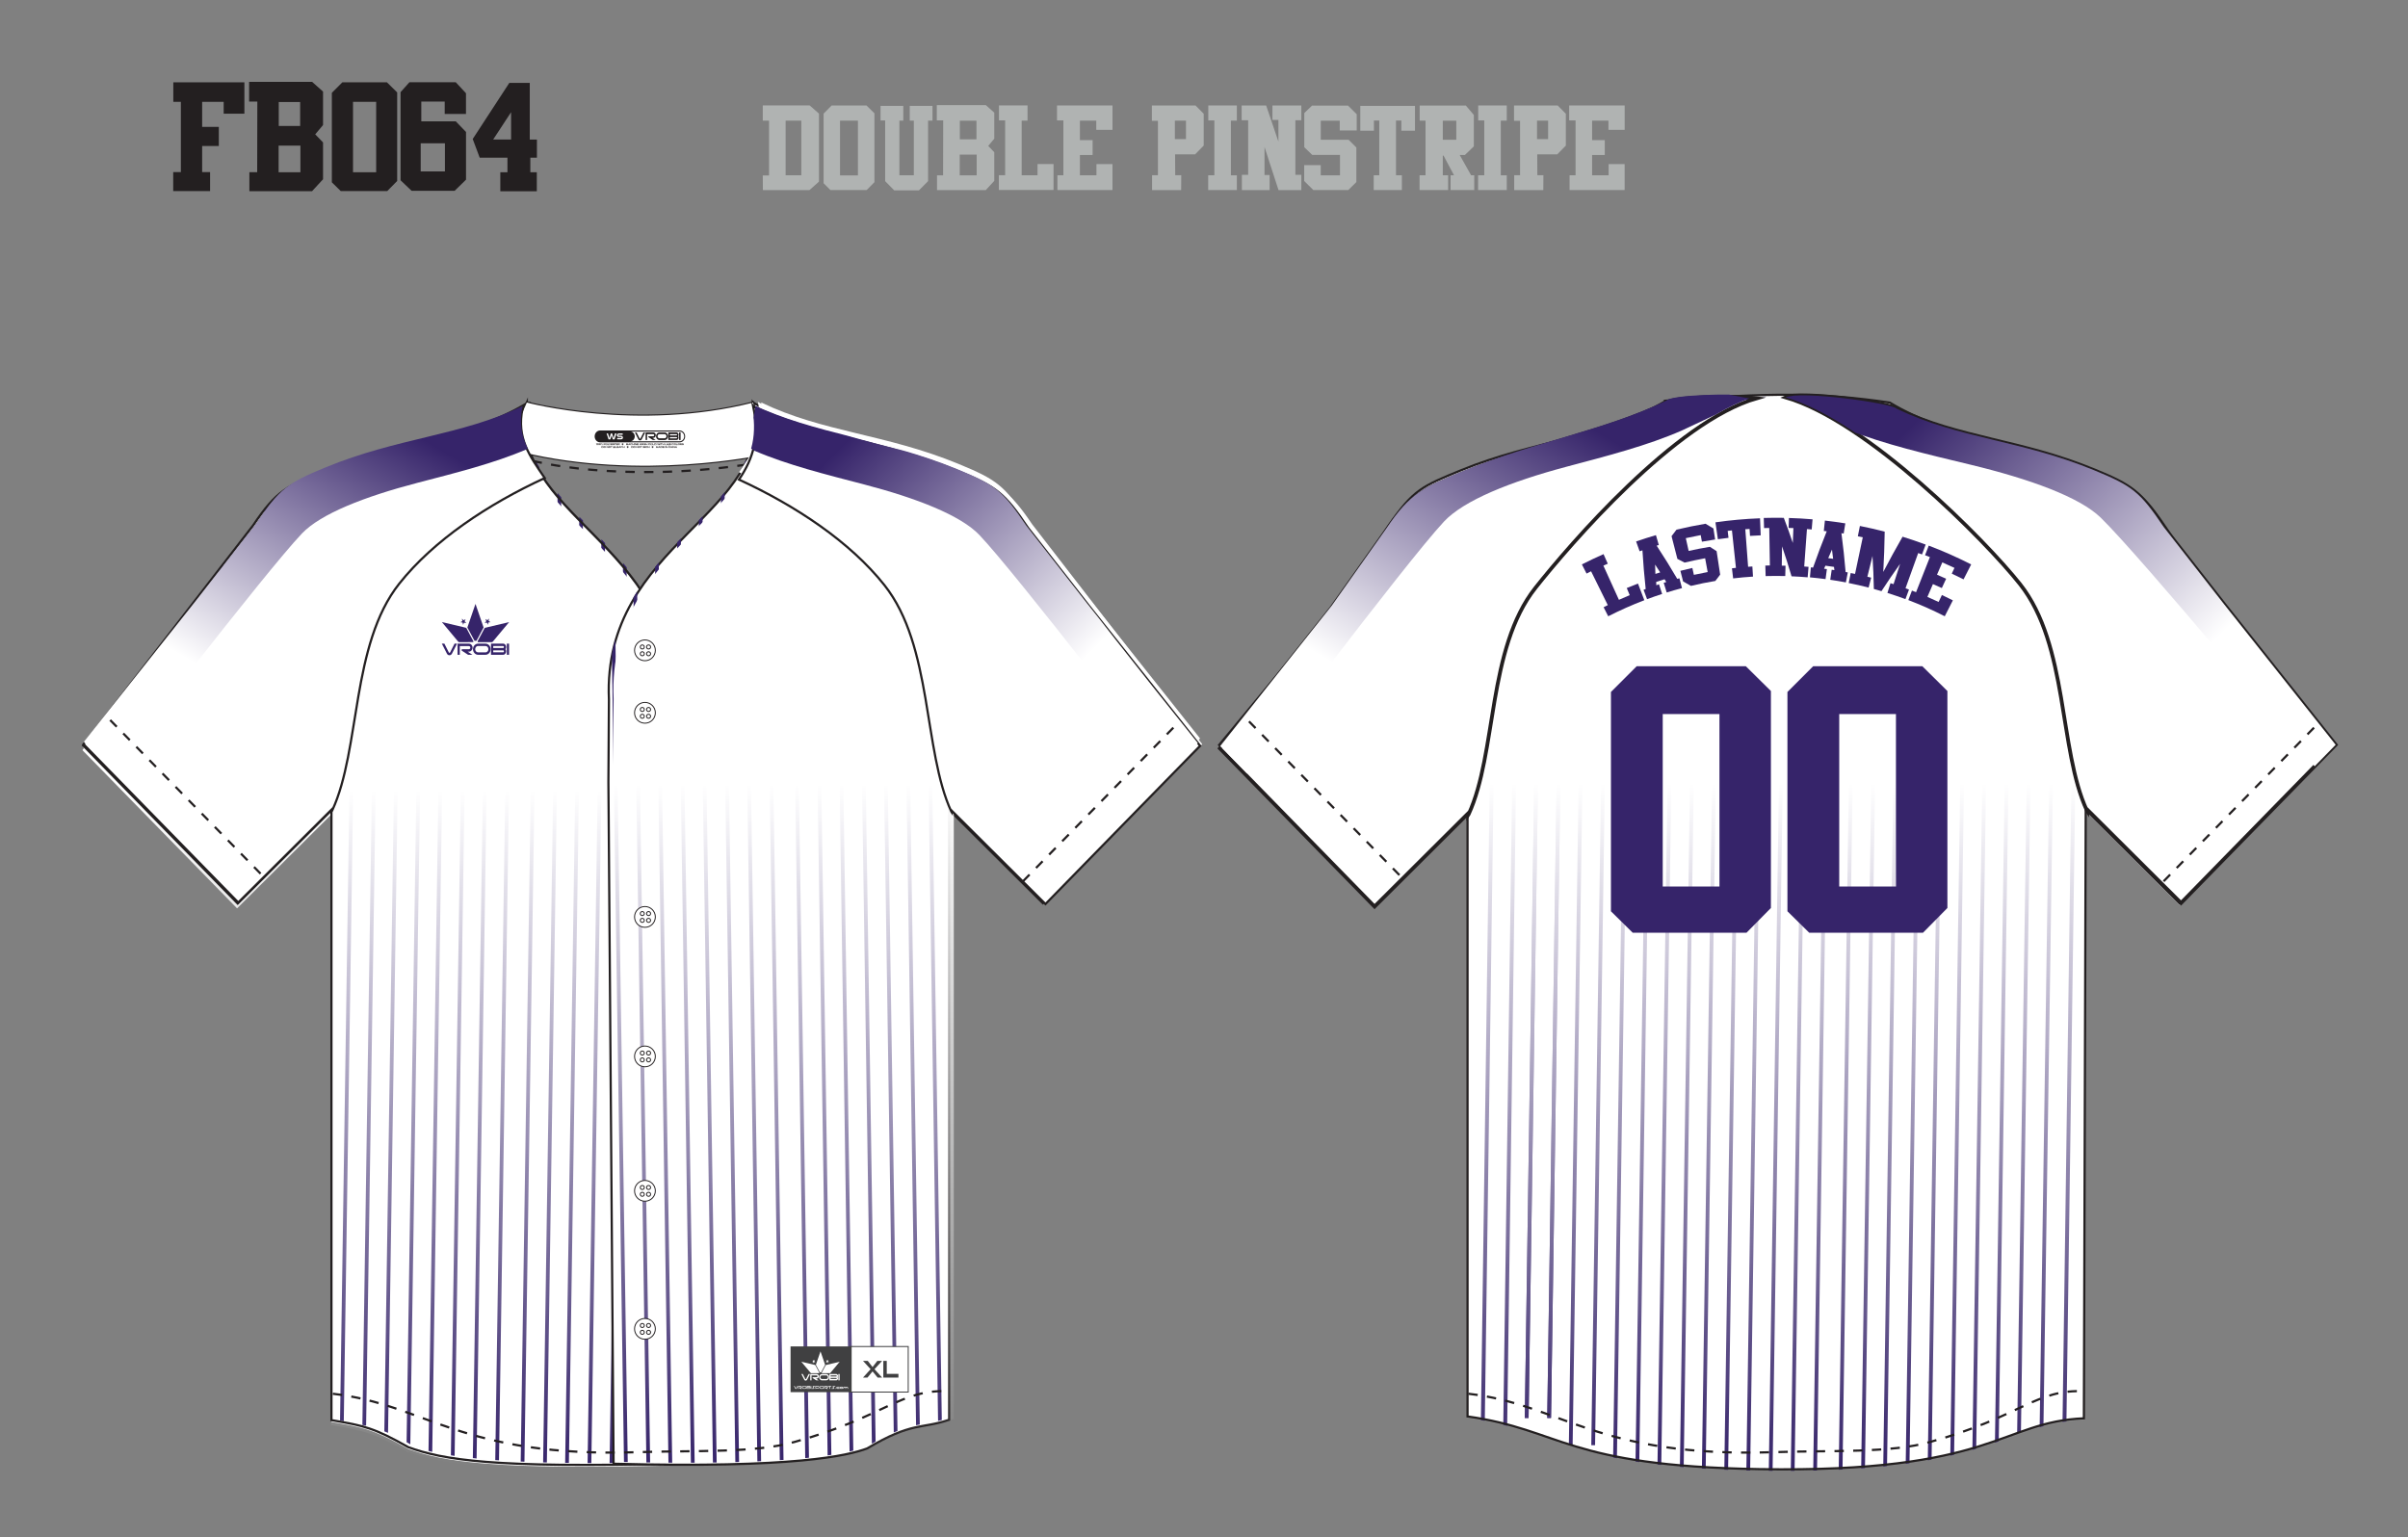 <?xml version="1.0" encoding="UTF-8"?><svg id="Page_Numbers" xmlns="http://www.w3.org/2000/svg" xmlns:xlink="http://www.w3.org/1999/xlink" viewBox="0 0 643.98 411.17"><rect x="0" y="0" width="643.98" height="411.17" fill="#808080" stroke="none"/><defs><style>.cls-1{stroke-width:.26px;}.cls-1,.cls-2,.cls-3,.cls-4,.cls-5,.cls-6,.cls-7{fill:#fff;}.cls-1,.cls-8{stroke:#404041;stroke-miterlimit:10;}.cls-9{fill:#36246a;}.cls-2,.cls-5,.cls-10,.cls-6,.cls-7,.cls-11,.cls-12,.cls-13,.cls-14,.cls-15{stroke-miterlimit:22.93;}.cls-2,.cls-5,.cls-6,.cls-7,.cls-11,.cls-13{stroke:#231f20;}.cls-2,.cls-11,.cls-13{stroke-width:.59px;}.cls-16,.cls-8{fill:#404041;}.cls-4,.cls-5,.cls-17,.cls-18,.cls-19{fill-rule:evenodd;}.cls-5,.cls-10,.cls-6{stroke-width:1px;}.cls-10,.cls-11,.cls-12,.cls-13,.cls-20,.cls-21,.cls-14,.cls-15{fill:none;}.cls-10,.cls-12,.cls-14,.cls-15{stroke:#36246a;}.cls-22{fill:url(#linear-gradient-6);}.cls-23{clip-path:url(#clippath-2);}.cls-7{stroke-width:.25px;}.cls-17{fill:url(#linear-gradient-2);}.cls-24{clip-path:url(#clippath-6);}.cls-18{fill:url(#linear-gradient);}.cls-12{stroke-width:1.01px;}.cls-25{clip-path:url(#clippath-1);}.cls-26{clip-path:url(#clippath-4);}.cls-13{stroke-dasharray:0 0 2.5 2.5;}.cls-27{fill:url(#linear-gradient-5);}.cls-28{clip-path:url(#clippath);}.cls-20{clip-rule:evenodd;}.cls-29{clip-path:url(#clippath-3);}.cls-30{fill:url(#linear-gradient-7);}.cls-14{stroke-width:1.04px;}.cls-31{clip-path:url(#clippath-5);}.cls-15{stroke-width:1.04px;}.cls-32{fill:#b0b3b2;}.cls-8{stroke-width:1.04px;}.cls-33{fill:#231f20;}.cls-34{fill:url(#linear-gradient-4);}.cls-19{fill:url(#linear-gradient-3);}</style><clipPath id="clippath"><path class="cls-20" d="M141.37,107.25c-6.21,29.89,40.46,37.36,38.58,79.41l.14,22.12-1.38,182.31c-48.48,1.27-62.71-2.2-67.83-4.1-12.12-7.22-14.36-5.11-21.91-7.67V216.17s-25.07,24.97-25.07,24.97l-41.36-42.32,45.47-58.81c6.39-9.49,8.97-10.45,19.15-14.64,19.61-8.08,37.66-8.13,54.2-18.12Z"/></clipPath><linearGradient id="linear-gradient" x1="101.16" y1="393.12" x2="101.16" y2="109.08" gradientUnits="userSpaceOnUse"><stop offset="0" stop-color="#fff" stop-opacity="0"/><stop offset=".64" stop-color="#fff"/></linearGradient><clipPath id="clippath-1"><path class="cls-20" d="M201.43,107.15c6.21,29.89-40.46,37.36-38.58,79.41l-.14,22.12,1.38,182.31c48.48,1.27,62.71-2.2,67.83-4.1,12.12-7.22,14.36-5.11,21.91-7.67V216.07l25.07,24.97,41.36-42.32-45.47-58.81c-6.39-9.49-8.97-10.45-19.15-14.64-19.61-8.08-37.66-8.13-54.2-18.12Z"/></clipPath><linearGradient id="linear-gradient-2" x1="242.72" y1="391.59" x2="242.72" y2="107.48" xlink:href="#linear-gradient"/><clipPath id="clippath-2"><path class="cls-20" d="M445.61,107.6c27.69-2.15,41.18-2.23,59.83,.52,16.54,10,34.6,10.04,54.2,18.12,10.18,4.2,12.76,5.15,19.15,14.64l14.28,21.21,31.19,37.59-41.36,42.32-25.07-24.97-.49,162.77c-22.25,.91-23.94,14.64-86.86,13.59-51.8-.87-52.68-10.52-77.97-14.09V217.04l-25.07,24.97-41.36-42.32,31.19-37.59,14.28-21.21c6.39-9.49,8.97-10.45,19.15-14.64,19.61-8.08,38.37-8.64,54.92-18.64Z"/></clipPath><linearGradient id="linear-gradient-3" x1="475.16" y1="393.53" x2="475.16" y2="106.1" xlink:href="#linear-gradient"/><clipPath id="clippath-3"><path class="cls-20" d="M139.75,108.61c-1.67,8.04,1.92,12.76,5.93,18.67-15.17,6.99-29.7,16.64-38.9,28.24-12.95,16.34-10.32,44.19-17.89,60.58l-.1,.15v-.41l-25.07,24.97-41.36-42.32,29.84-37.59,16.14-20.65c6.39-9.49,8.45-11.01,18.63-15.2,19.61-8.08,36.05-8.4,52.77-16.43Z"/></clipPath><linearGradient id="linear-gradient-4" x1="48.89" y1="217.31" x2="121.19" y2="92.08" gradientUnits="userSpaceOnUse"><stop offset=".25" stop-color="#fff"/><stop offset=".82" stop-color="#36246a"/></linearGradient><clipPath id="clippath-4"><path class="cls-20" d="M200.97,108.07c1.67,8.04,.21,13.7-3.8,19.6,15.17,6.99,29.7,16.64,38.9,28.24,12.95,16.34,10.32,44.19,17.89,60.58l.1,.15v-.41l25.07,24.97,41.36-42.32-29.84-37.59-16.14-20.65c-6.39-9.49-8.45-11.01-18.63-15.2-19.61-8.08-38.18-9.34-54.9-17.36Z"/></clipPath><linearGradient id="linear-gradient-5" x1="313.99" y1="205.57" x2="207.21" y2="98.79" xlink:href="#linear-gradient-4"/><clipPath id="clippath-5"><path class="cls-21" d="M445.69,107.13c1.3-1.51,17.67-2.04,24.21-1.21-21.78,6.28-49.96,39.08-59.16,50.68-12.95,16.34-10.32,44.19-17.89,60.58l-.1,.15v-.41l-25.07,24.97-41.36-42.32,29.84-37.59,14.6-20.65c6.39-9.49,9.99-11.01,20.17-15.2,19.61-8.08,38.03-10.96,54.75-18.99Z"/></clipPath><linearGradient id="linear-gradient-6" x1="356.26" y1="222.29" x2="434.29" y2="87.14" xlink:href="#linear-gradient-4"/><clipPath id="clippath-6"><path class="cls-20" d="M507.26,109.34c-1.3-1.51-25.71-4.91-29.72-3.06,21.78,6.28,53.49,38.36,62.68,49.96,12.95,16.34,10.32,44.19,17.89,60.58l.1,.15v-.41l25.07,24.97,41.36-42.32-29.84-37.59-16.14-20.65c-6.39-9.49-8.45-11.01-18.63-15.2-19.61-8.08-36.05-8.4-52.77-16.43Z"/></clipPath><linearGradient id="linear-gradient-7" x1="614.78" y1="209.57" x2="493.29" y2="88.09" xlink:href="#linear-gradient-4"/></defs><g><path class="cls-33" d="M56.18,51.11h-9.86v-5.08h2.05V27.24h-2.02v-5.22h19.01v8.39h-5.54v-3.17h-5.76v6.7h4.46v5.11h-4.46v6.98h2.12v5.08Z"/><path class="cls-33" d="M83.47,51.14h-16.78v-5.08h2.09l.04-18.9h-2.2v-5.26h16.85l2.92,2.59v8.96l-2.09,2.48,2.09,2.16v9.86l-2.92,3.17Zm-3.13-12.2h-5.83v7.13h5.83v-7.13Zm-.07-11.66h-5.72v6.41h5.72v-6.41Z"/><path class="cls-33" d="M91.13,51.11l-2.38-2.34V24.83l2.81-2.81h11.92l2.74,2.7v23.69l-2.66,2.7h-12.42Zm9.47-23.87h-6.19v18.83h6.19V27.24Z"/><path class="cls-33" d="M124.61,48.08l-3.02,2.95h-11.52l-2.95-2.81V24.65l2.38-2.66h12.38l2.74,2.95v5.54h-5.69v-3.31h-6.26v5.29h9.22l2.74,2.84v12.78Zm-5.62-2.23v-7.52h-6.48v7.52h6.48Z"/><path class="cls-33" d="M143.59,42.18h-1.76v3.89h1.73v5.08h-9.76v-5.08h1.91v-3.89h-7.42l-1.87-5,9.79-15.01h5.47v15.16h1.91v4.86Zm-6.91-4.86v-7.31l-4.79,7.31h4.79Z"/></g><g><g><path class="cls-4" d="M141.03,108.28c-6.21,29.89,40.46,37.36,38.58,79.41l.14,22.12,.69,182.16c-48.48,1.27-62.03-1.01-71.27-4.4-9.09-5.13-11.61-5.7-20.53-7.22V217.2l-25.07,24.97-41.36-42.32,45.47-58.81c6.39-9.49,8.97-10.45,19.15-14.64,19.61-8.08,37.66-8.13,54.2-18.12Z"/><g class="cls-28"><line class="cls-10" x1="131.06" y1="116.09" x2="126.74" y2="404.48"/><line class="cls-10" x1="119.17" y1="115.69" x2="114.86" y2="404.2"/><line class="cls-10" x1="107.28" y1="115.93" x2="102.98" y2="403"/><line class="cls-10" x1="95.38" y1="115.98" x2="91.13" y2="400.83"/><line class="cls-10" x1="83.44" y1="119.44" x2="79.29" y2="397.5"/><line class="cls-10" x1="71.5" y1="123.02" x2="67.47" y2="392.66"/><line class="cls-10" x1="59.57" y1="125.65" x2="55.68" y2="385.48"/><line class="cls-10" x1="59.57" y1="125.65" x2="55.68" y2="385.48"/><line class="cls-10" x1="203.12" y1="129.49" x2="199.39" y2="378.86"/><line class="cls-10" x1="191.28" y1="126.59" x2="187.35" y2="389.23"/><line class="cls-10" x1="179.42" y1="124.14" x2="175.37" y2="395.39"/><line class="cls-10" x1="167.57" y1="121.2" x2="163.41" y2="399.48"/><line class="cls-10" x1="155.75" y1="116.53" x2="151.48" y2="402.19"/><line class="cls-10" x1="143.87" y1="115.65" x2="139.58" y2="402.69"/><line class="cls-10" x1="47.56" y1="128.51" x2="43.9" y2="373.42"/><line class="cls-10" x1="137.05" y1="116.09" x2="132.74" y2="404.48"/><line class="cls-10" x1="125.17" y1="115.69" x2="120.86" y2="404.2"/><line class="cls-10" x1="113.28" y1="115.93" x2="108.98" y2="403"/><line class="cls-10" x1="101.38" y1="115.98" x2="97.12" y2="400.83"/><line class="cls-10" x1="173.57" y1="121.2" x2="169.41" y2="399.48"/><line class="cls-10" x1="161.75" y1="116.53" x2="157.48" y2="402.19"/><line class="cls-10" x1="149.87" y1="115.65" x2="145.58" y2="402.69"/></g><path class="cls-18" d="M140.86,109.08c-6.21,29.89,40.46,37.36,38.58,79.41l.14,22.12,.69,182.16c-48.48,1.27-62.03-1.01-71.27-4.4-9.09-5.13-11.61-5.7-20.53-7.22V218l-25.07,24.97-41.36-42.32,45.47-58.81c6.39-9.49,8.97-10.45,19.15-14.64,19.61-8.08,37.66-8.13,54.2-18.12Z"/><path class="cls-11" d="M141.03,107.79c-6.21,29.89,40.46,37.36,38.58,79.41l.14,22.12,.69,182.16c-48.48,1.27-62.03-1.01-71.27-4.4-9.09-5.13-11.61-5.7-20.53-7.22V216.71l-25.07,24.97-41.36-42.32,45.47-58.81c6.39-9.49,8.97-10.45,19.15-14.64,19.61-8.08,37.66-8.13,54.2-18.12Z"/><path class="cls-2" d="M201.43,107.68c6.21,29.89-40.46,37.36-38.58,79.41l-.14,22.12,1.38,182.31c48.48,1.27,62.71-2.2,67.83-4.1,12.12-7.22,14.36-5.11,21.91-7.67V216.61l25.07,24.97,41.36-42.32-45.47-58.81c-6.39-9.49-8.97-10.45-19.15-14.64-19.61-8.08-37.66-8.13-54.2-18.12Z"/><g class="cls-25"><line class="cls-10" x1="211.75" y1="115.99" x2="216.06" y2="404.38"/><line class="cls-10" x1="223.63" y1="115.58" x2="227.94" y2="404.09"/><line class="cls-10" x1="235.52" y1="115.83" x2="239.82" y2="402.9"/><line class="cls-10" x1="247.42" y1="115.88" x2="251.68" y2="400.73"/><line class="cls-10" x1="259.36" y1="119.34" x2="263.52" y2="397.4"/><line class="cls-10" x1="271.3" y1="122.92" x2="275.34" y2="392.56"/><line class="cls-10" x1="283.23" y1="125.55" x2="287.12" y2="385.38"/><line class="cls-10" x1="283.23" y1="125.55" x2="287.12" y2="385.38"/><line class="cls-10" x1="139.68" y1="129.39" x2="143.41" y2="378.76"/><line class="cls-10" x1="151.53" y1="126.48" x2="155.45" y2="389.13"/><line class="cls-10" x1="163.38" y1="124.04" x2="167.44" y2="395.29"/><line class="cls-10" x1="175.23" y1="121.1" x2="179.39" y2="399.38"/><line class="cls-10" x1="187.05" y1="116.43" x2="191.32" y2="402.09"/><line class="cls-10" x1="198.93" y1="115.55" x2="203.22" y2="402.59"/><line class="cls-10" x1="295.24" y1="128.41" x2="298.9" y2="373.32"/><line class="cls-10" x1="217.74" y1="115.99" x2="222.06" y2="404.38"/><line class="cls-10" x1="229.63" y1="115.58" x2="233.94" y2="404.09"/><line class="cls-10" x1="241.52" y1="115.83" x2="245.81" y2="402.9"/><line class="cls-10" x1="253.41" y1="115.88" x2="257.67" y2="400.73"/><line class="cls-10" x1="169.38" y1="124.04" x2="173.43" y2="395.29"/><line class="cls-10" x1="181.23" y1="121.1" x2="185.39" y2="399.38"/><line class="cls-10" x1="193.05" y1="116.43" x2="197.32" y2="402.09"/><line class="cls-10" x1="204.92" y1="115.55" x2="209.22" y2="402.59"/></g><path class="cls-17" d="M202.68,107.48c6.21,29.89-40.46,37.36-38.58,79.41l-.14,22.12,1.38,182.31c48.48,1.27,62.71-2.2,67.83-4.1,12.12-7.22,14.36-5.11,21.91-7.67V216.4l25.07,24.97,41.36-42.32-45.47-58.81c-6.39-9.49-8.97-10.45-19.15-14.64-19.61-8.08-37.66-8.13-54.2-18.12Z"/><path class="cls-11" d="M140.89,107.68s29.4,7.88,60.54,0l2.13,14.02s-31.96,6.96-64.01-.79l-.85-8.3,2.19-4.93Z"/><path class="cls-4" d="M140.89,107.68s29.4,7.88,60.54,0l2.13,14.02s-31.96,6.96-64.01-.79l-.85-8.3,2.19-4.93Z"/><path class="cls-13" d="M142.46,123.27s22.78,6.02,56.92,1.04"/><g><g><path class="cls-33" d="M160.5,118.32h21.26c.81,0,1.47-.71,1.47-1.59s-.66-1.59-1.47-1.59h-21.26c-.81,0-1.47,.71-1.47,1.59s.66,1.59,1.47,1.59Zm8.12-2.89h13.15c.66,0,1.2,.59,1.2,1.3s-.54,1.3-1.2,1.3h-13.15c.62-.04,1.13-.6,1.13-1.3s-.5-1.26-1.13-1.3Z"/><path class="cls-33" d="M170.91,117.72c.08,.05,.17,.07,.26,.07s.18-.02,.26-.07c.08-.05,.15-.12,.2-.23l.92-1.82h-.45l-.81,1.6c-.03,.05-.07,.08-.12,.08-.05,0-.09-.03-.12-.08l-.81-1.6h-.45l.92,1.82c.05,.1,.12,.18,.2,.23Z"/><path class="cls-33" d="M173.05,116.12h1.66c.07,0,.13,.03,.18,.08,.05,.06,.08,.12,.08,.2s-.02,.15-.08,.2c-.05,.06-.11,.08-.18,.08h-1.21s-.06,.01-.08,.03c-.02,.02-.04,.05-.04,.08,0,.03,0,.06,0,.09,0,.03,.03,.06,.06,.07l1.14,.74h.78l-.87-.57h.23c.09,0,.18-.02,.26-.06,.08-.04,.15-.09,.21-.16,.06-.07,.11-.14,.14-.23,.03-.09,.05-.18,.05-.29s-.02-.2-.05-.28c-.03-.09-.08-.17-.14-.23-.06-.07-.13-.12-.21-.16-.08-.04-.17-.06-.26-.06h-2.06v2.03h.4v-1.58Z"/><path class="cls-33" d="M175.72,117.4c.08,.09,.18,.17,.29,.22,.11,.05,.23,.08,.36,.08h1.37c.13,0,.25-.03,.36-.08,.11-.05,.21-.13,.29-.22,.08-.09,.15-.2,.2-.32,.05-.12,.07-.25,.07-.39s-.02-.27-.07-.4c-.05-.12-.11-.23-.2-.32-.08-.09-.18-.16-.29-.22-.11-.05-.23-.08-.36-.08h-1.37c-.13,0-.25,.03-.36,.08-.11,.05-.21,.13-.29,.22-.08,.09-.15,.2-.2,.32-.05,.12-.07,.26-.07,.4s.02,.27,.07,.39c.05,.12,.11,.23,.2,.32Zm.17-.94c.03-.07,.06-.13,.11-.18,.05-.05,.1-.09,.16-.12,.06-.03,.13-.04,.2-.04h1.37c.07,0,.14,.01,.2,.04,.06,.03,.12,.07,.16,.12,.05,.05,.08,.11,.11,.18,.03,.07,.04,.14,.04,.22s-.01,.15-.04,.22c-.03,.07-.06,.13-.11,.18-.05,.05-.1,.09-.16,.12-.06,.03-.13,.04-.2,.04h-1.37c-.07,0-.14-.01-.2-.04-.06-.03-.12-.07-.16-.12-.05-.05-.08-.11-.11-.18-.03-.07-.04-.14-.04-.22s.01-.15,.04-.22Z"/><path class="cls-33" d="M181.23,117.6c.09-.07,.15-.15,.19-.26,.04-.1,.06-.21,.05-.33,0-.12-.05-.23-.13-.33,.07-.1,.12-.21,.13-.33,.01-.12,0-.23-.05-.33-.04-.1-.11-.19-.19-.26-.09-.07-.19-.1-.31-.1h-2.19v2.03h2.19c.12,0,.22-.03,.31-.1Zm-2.1-1.48h1.79c.05,0,.09,.02,.12,.05,.03,.04,.04,.08,.04,.12s-.01,.08-.04,.12c-.03,.04-.06,.05-.12,.05h-1.79v-.35Zm0,.79h1.79c.05,0,.09,.02,.12,.05,.03,.04,.04,.08,.04,.12s-.01,.08-.04,.12c-.03,.04-.06,.05-.12,.05h-1.79v-.35Z"/><rect class="cls-33" x="181.61" y="115.67" width=".4" height="2.03"/><path class="cls-33" d="M159.4,118.64l.05,.08s.03-.02,.04-.03c.01,0,.02-.01,.02-.02,0,.01,0,.03,0,.04v.33h.1v-.47h-.13l-.08,.07Z"/><path class="cls-33" d="M160.13,118.61s-.03-.02-.04-.03c-.02,0-.03-.01-.05-.01h-.24s-.03,0-.05,.01c-.02,0-.03,.02-.04,.03-.01,.01-.02,.03-.03,.05,0,.02-.01,.04-.01,.05v.19s0,.04,.01,.05c0,.02,.02,.03,.03,.04,.01,.01,.03,.02,.04,.03,.02,0,.03,.01,.05,.01h.24s.03,0,.05-.01c.02,0,.03-.02,.04-.03,.01-.01,.02-.03,.03-.04,0-.02,.01-.04,.01-.05v-.19s0-.04-.01-.05c0-.02-.02-.03-.03-.04Zm-.06,.28s0,.02,0,.03c0,0-.01,.01-.02,.01h-.24s-.02,0-.02-.01c0,0,0-.02,0-.03v-.19s0-.02,0-.03c0,0,.01-.01,.02-.01h.24s.02,0,.02,.01c0,0,0,.02,0,.03v.19Z"/><path class="cls-33" d="M160.68,118.61s-.03-.02-.04-.03c-.02,0-.03-.01-.05-.01h-.24s-.03,0-.05,.01c-.02,0-.03,.02-.04,.03-.01,.01-.02,.03-.03,.05,0,.02-.01,.04-.01,.05v.19s0,.04,0,.05c0,.02,.02,.03,.03,.04,.01,.01,.03,.02,.04,.03,.02,0,.03,.01,.05,.01h.24s.03,0,.05-.01c.02,0,.03-.02,.04-.03,.01-.01,.02-.03,.03-.04,0-.02,.01-.04,.01-.05v-.19s0-.04-.01-.05-.02-.03-.03-.04Zm-.06,.28s0,.02,0,.03c0,0-.01,.01-.02,.01h-.24s-.02,0-.02-.01c0,0,0-.02,0-.03v-.19s0-.02,0-.03,.01-.01,.02-.01h.24s.02,0,.02,.01,0,.02,0,.03v.19Z"/><path class="cls-33" d="M161.09,118.82s-.03,0-.04,.02c-.01,.01-.02,.03-.02,.05v.09s0,.03,.02,.05c.01,.01,.03,.02,.04,.02h.05s.03,0,.04-.02c.01-.01,.02-.03,.02-.05v-.09s0-.03-.02-.05c-.01-.01-.03-.02-.04-.02h-.05Zm.06,.15s0,.02-.01,.02h-.05s-.01,0-.01-.02v-.09s0-.01,.01-.01h.05s.01,0,.01,.01v.09Z"/><polygon class="cls-33" points="161.16 118.57 161.1 118.57 160.82 119.04 160.87 119.04 161.16 118.57"/><path class="cls-33" d="M160.89,118.78s.03,0,.04-.02c.01-.01,.02-.03,.02-.05v-.09s0-.03-.02-.05c-.01-.01-.03-.02-.04-.02h-.05s-.03,0-.04,.02c-.01,.01-.02,.03-.02,.05v.09s0,.03,.02,.05c.01,.01,.03,.02,.04,.02h.05Zm-.06-.15s0-.02,.01-.02h.05s.01,0,.01,.02v.09s0,.02-.01,.02h-.05s-.01,0-.01-.02v-.09Z"/><path class="cls-33" d="M161.84,118.58s-.03-.01-.05-.01h-.35v.47h.1v-.14h.25s.03,0,.05-.01c.02,0,.03-.02,.04-.03,.01-.01,.02-.03,.03-.05,0-.02,0-.03,0-.05v-.05s0-.04,0-.05c0-.02-.02-.03-.03-.04-.01-.01-.03-.02-.04-.03Zm-.02,.18s0,.02-.01,.02c0,0-.01,.01-.02,.01h-.25v-.12h.25s.02,0,.02,.01c0,0,.01,.02,.01,.03v.05Z"/><path class="cls-33" d="M162.4,119.03s.03-.02,.04-.03c.01-.01,.02-.03,.03-.04,0-.02,0-.04,0-.05v-.19s0-.04-.01-.05c0-.02-.02-.03-.03-.04-.01-.01-.03-.02-.04-.03-.02,0-.03-.01-.05-.01h-.26s-.03,0-.05,.01c-.02,0-.03,.02-.04,.03-.01,.01-.02,.03-.03,.05,0,.02,0,.04,0,.05v.19s0,.04,0,.05c0,.02,.02,.03,.03,.04,.01,.01,.03,.02,.04,.03,.02,0,.03,.01,.05,.01h.26s.03,0,.05-.01Zm-.31-.09s-.02,0-.02-.01c0,0,0-.02,0-.03v-.19s0-.02,0-.03c0,0,.01-.01,.02-.01h.26s.02,0,.02,.01c0,0,0,.02,0,.03v.19s0,.02,0,.03c0,0-.01,.01-.02,.01h-.26Z"/><polygon class="cls-33" points="162.54 118.57 162.54 119.04 162.96 119.04 162.96 118.93 162.63 118.93 162.63 118.57 162.54 118.57"/><polygon class="cls-33" points="163.13 119.04 163.13 118.89 163.33 118.57 163.22 118.57 163.09 118.8 162.95 118.57 162.84 118.57 163.03 118.88 163.03 119.04 163.13 119.04"/><polygon class="cls-33" points="163.35 119.04 163.78 119.04 163.78 118.93 163.45 118.93 163.45 118.85 163.77 118.85 163.77 118.75 163.45 118.75 163.45 118.67 163.78 118.67 163.78 118.57 163.35 118.57 163.35 119.04"/><path class="cls-33" d="M164.15,118.93h-.31v.1h.3s.04,0,.06,0c.02,0,.04-.02,.05-.03,.01-.01,.03-.03,.03-.04,0-.02,.01-.04,.01-.06,0-.02,0-.04-.01-.06,0-.02-.02-.03-.03-.05-.01-.01-.03-.02-.05-.03-.02,0-.04-.01-.07-.01h-.17s-.02,0-.03-.01c0,0-.01-.02-.01-.03s0-.02,.01-.03c0,0,.02-.01,.03-.01h.31v-.1h-.3s-.04,0-.06,0c-.02,0-.04,.02-.05,.03-.01,.01-.03,.03-.03,.04,0,.02-.01,.04-.01,.06,0,.02,0,.04,.01,.06,0,.02,.02,.03,.03,.05,.01,.01,.03,.02,.05,.03,.02,0,.04,0,.06,0h.17s.02,0,.03,.01c0,0,.01,.02,.01,.03s0,.02-.01,.03c0,0-.02,.01-.03,.01Z"/><polygon class="cls-33" points="164.58 119.04 164.58 118.67 164.74 118.67 164.74 118.57 164.33 118.57 164.33 118.67 164.48 118.67 164.48 119.04 164.58 119.04"/><polygon class="cls-33" points="165.21 118.67 165.21 118.57 164.79 118.57 164.79 119.04 165.21 119.04 165.21 118.93 164.88 118.93 164.88 118.85 165.2 118.85 165.2 118.75 164.88 118.75 164.88 118.67 165.21 118.67"/><path class="cls-33" d="M165.68,118.89s.03-.02,.04-.03c.01-.01,.02-.03,.03-.05,0-.02,0-.03,0-.05v-.05s0-.04,0-.05c0-.02-.02-.03-.03-.04-.01-.01-.03-.02-.04-.03-.02,0-.03-.01-.05-.01h-.37v.47h.1v-.14h.13l.12,.14h.14l-.13-.14h.01s.04,0,.05-.01Zm-.32-.09v-.12h.27s.02,0,.02,.01c0,0,0,.02,0,.03v.05s0,.02,0,.02c0,0-.01,.01-.02,.01h-.27Z"/><path class="cls-33" d="M175.77,119.6s-.02,.05-.03,.07c0,.02-.01,.03-.02,.04,0-.01-.01-.03-.02-.05,0-.02-.02-.04-.02-.06l-.12-.27h-.1v.47h.09v-.29s.02,.06,.03,.08l.09,.21h.1l.09-.21s.01-.03,.02-.04c0-.01,0-.03,.01-.04v.29h.09v-.47h-.1l-.12,.27Z"/><path class="cls-33" d="M176.25,119.33l-.23,.47h.11l.05-.11h.25l.05,.11h.11l-.23-.47h-.12Zm-.01,.26c.04-.08,.06-.14,.07-.17,0,.02,.01,.04,.02,.07,.01,.03,.03,.06,.05,.11h-.15Z"/><path class="cls-33" d="M177.1,119.37s-.03-.02-.04-.03c-.02,0-.03-.01-.05-.01h-.39v.47h.39s.03,0,.05-.01c.02,0,.03-.02,.04-.03,.01-.01,.02-.03,.03-.04,0-.02,0-.04,0-.05v-.19s0-.04,0-.05c0-.02-.02-.03-.03-.04Zm-.06,.28s0,.02,0,.03c0,0-.01,.01-.02,.01h-.3v-.26h.3s.02,0,.02,.01c0,0,0,.02,0,.03v.19Z"/><polygon class="cls-33" points="177.2 119.8 177.63 119.8 177.63 119.69 177.29 119.69 177.29 119.61 177.61 119.61 177.61 119.51 177.29 119.51 177.29 119.43 177.63 119.43 177.63 119.33 177.2 119.33 177.2 119.8"/><rect class="cls-33" x="177.88" y="119.33" width=".1" height=".47"/><path class="cls-33" d="M178.43,119.68s-.03-.04-.04-.06l-.24-.29h-.11v.47h.1v-.34s.03,.06,.05,.07l.23,.27h.12v-.47h-.1v.35Z"/><path class="cls-33" d="M179.18,119.69h-.27s-.02,0-.02-.01c0,0,0-.02,0-.02v-.19s0-.02,0-.03c0,0,.01-.01,.02-.01h.27s.02,0,.02,.02l.08-.06s-.02-.03-.04-.04c-.02-.01-.04-.02-.06-.02h-.27s-.03,0-.05,.01c-.02,0-.03,.02-.04,.03-.01,.01-.02,.03-.03,.05,0,.02-.01,.04-.01,.05v.19s0,.04,.01,.05c0,.02,.02,.03,.03,.04,.01,.01,.03,.02,.04,.03,.02,0,.03,.01,.05,.01h.27s.02,0,.03,0c0,0,.02,0,.03-.01,.01,0,.02-.01,.03-.02,0,0,.02-.02,.02-.02l-.07-.07s-.03,.03-.04,.03Z"/><polygon class="cls-33" points="179.68 119.51 179.43 119.51 179.43 119.33 179.33 119.33 179.33 119.8 179.43 119.8 179.43 119.61 179.68 119.61 179.68 119.8 179.77 119.8 179.77 119.33 179.68 119.33 179.68 119.51"/><rect class="cls-33" x="179.83" y="119.33" width=".1" height=".47"/><path class="cls-33" d="M180.38,119.68s-.03-.04-.04-.06l-.24-.29h-.11v.47h.1v-.34s.03,.06,.05,.07l.23,.27h.12v-.47h-.1v.35Z"/><path class="cls-33" d="M180.74,119.33l-.23,.47h.11l.05-.11h.25l.05,.11h.11l-.23-.47h-.12Zm-.01,.26c.04-.08,.06-.14,.07-.17,0,.02,.01,.04,.02,.07,.01,.03,.03,.06,.05,.11h-.15Z"/><path class="cls-33" d="M167.75,119.04l.09-.21s.01-.03,.02-.04c0-.01,0-.03,.01-.04v.29h.09v-.47h-.1l-.12,.27s-.02,.05-.03,.07c0,.02-.01,.03-.01,.04,0-.01,0-.03-.02-.05,0-.02-.02-.04-.02-.06l-.12-.27h-.1v.47h.09v-.29s.02,.06,.03,.08l.09,.21h.1Z"/><path class="cls-33" d="M168.22,118.57l-.23,.47h.11l.05-.1h.25l.05,.1h.11l-.23-.47h-.12Zm-.01,.26c.04-.08,.06-.14,.07-.17,0,.02,.01,.04,.02,.07,.01,.03,.03,.06,.05,.1h-.15Z"/><path class="cls-33" d="M169.01,119.03s.02,0,.03-.01,.02-.01,.03-.02c0,0,.02-.02,.02-.02l-.07-.07s-.03,.03-.04,.03h-.27s-.02,0-.02-.01c0,0,0-.02,0-.03v-.19s0-.02,0-.03c0,0,.01-.01,.02-.01h.27s.02,0,.02,.02l.08-.06s-.02-.03-.04-.04c-.02-.01-.04-.02-.06-.02h-.27s-.03,0-.05,.01c-.02,0-.03,.02-.04,.03-.01,.01-.02,.03-.03,.05,0,.02-.01,.04-.01,.05v.19s0,.04,.01,.05c0,.02,.02,.03,.03,.04,.01,.01,.03,.02,.04,.03,.02,0,.03,.01,.05,.01h.27s.02,0,.03,0Z"/><polygon class="cls-33" points="169.57 119.04 169.57 118.57 169.48 118.57 169.48 118.75 169.23 118.75 169.23 118.57 169.13 118.57 169.13 119.04 169.23 119.04 169.23 118.85 169.48 118.85 169.48 119.04 169.57 119.04"/><rect class="cls-33" x="169.63" y="118.57" width=".1" height=".47"/><path class="cls-33" d="M170.28,118.57h-.1v.35s-.03-.04-.04-.06l-.24-.29h-.11v.47h.1v-.34s.03,.06,.05,.07l.23,.27h.12v-.47Z"/><polygon class="cls-33" points="170.76 118.67 170.76 118.57 170.33 118.57 170.33 119.04 170.76 119.04 170.76 118.93 170.43 118.93 170.43 118.85 170.75 118.85 170.75 118.75 170.43 118.75 170.43 118.67 170.76 118.67"/><path class="cls-33" d="M171.48,119.04h.13l.15-.47h-.11l-.08,.26s-.01,.04-.02,.06c0,.02-.01,.04-.02,.06,0-.03-.01-.05-.02-.07,0-.02,0-.04-.01-.05l-.07-.26h-.11l-.07,.26s-.02,.05-.02,.07c0,.02,0,.04-.01,.05,0-.02-.01-.04-.02-.06,0-.02-.01-.04-.02-.06l-.08-.26h-.11l.15,.47h.13l.1-.31,.1,.31Z"/><path class="cls-33" d="M171.98,118.57h-.12l-.23,.47h.11l.05-.1h.25l.05,.1h.11l-.23-.47Zm-.13,.26c.04-.08,.06-.14,.07-.17,0,.02,.01,.04,.02,.07,.01,.03,.03,.06,.05,.1h-.15Z"/><path class="cls-33" d="M172.68,118.9s0-.04-.01-.06c0-.02-.02-.03-.03-.05-.01-.01-.03-.02-.05-.03-.02,0-.04-.01-.07-.01h-.17s-.02,0-.03-.01c0,0-.01-.02-.01-.03s0-.02,.01-.03c0,0,.02-.01,.03-.01h.31v-.1h-.3s-.04,0-.06,0c-.02,0-.04,.02-.05,.03-.01,.01-.03,.03-.03,.04,0,.02-.01,.04-.01,.06,0,.02,0,.04,.01,.06,0,.02,.02,.03,.03,.05,.01,.01,.03,.02,.05,.03,.02,0,.04,0,.06,0h.17s.02,0,.03,.01c0,0,.01,.02,.01,.03s0,.02-.01,.03c0,0-.02,.01-.03,.01h-.31v.1h.3s.04,0,.06,0c.02,0,.04-.02,.05-.03,.01-.01,.03-.03,.03-.04,0-.02,.01-.04,.01-.06Z"/><polygon class="cls-33" points="173.16 119.04 173.16 118.57 173.07 118.57 173.07 118.75 172.82 118.75 172.82 118.57 172.72 118.57 172.72 119.04 172.82 119.04 172.82 118.85 173.07 118.85 173.07 119.04 173.16 119.04"/><path class="cls-33" d="M173.82,118.93h-.27s-.02,0-.02-.01c0,0,0-.02,0-.03v-.19s0-.02,0-.03c0,0,.01-.01,.02-.01h.27s.02,0,.02,.02l.08-.06s-.02-.03-.04-.04c-.02-.01-.04-.02-.06-.02h-.27s-.03,0-.05,.01c-.02,0-.03,.02-.04,.03-.01,.01-.02,.03-.03,.05,0,.02-.01,.04-.01,.05v.19s0,.04,0,.05c0,.02,.02,.03,.03,.04,.01,.01,.03,.02,.04,.03,.02,0,.03,.01,.05,.01h.27s.02,0,.03,0c0,0,.02,0,.03-.01,0,0,.02-.01,.03-.02,0,0,.02-.02,.02-.02l-.07-.07s-.03,.03-.04,.03Z"/><path class="cls-33" d="M174.41,119.03s.03-.02,.04-.03c.01-.01,.02-.03,.03-.04,0-.02,0-.04,0-.05v-.19s0-.04-.01-.05c0-.02-.02-.03-.03-.04-.01-.01-.03-.02-.04-.03-.02,0-.03-.01-.05-.01h-.26s-.03,0-.05,.01c-.02,0-.03,.02-.04,.03-.01,.01-.02,.03-.03,.05,0,.02-.01,.04-.01,.05v.19s0,.04,0,.05c0,.02,.02,.03,.03,.04,.01,.01,.03,.02,.04,.03,.02,0,.03,.01,.05,.01h.26s.03,0,.05-.01Zm-.31-.09s-.02,0-.02-.01c0,0,0-.02,0-.03v-.19s0-.02,0-.03c0,0,.01-.01,.02-.01h.26s.02,0,.02,.01c0,0,0,.02,0,.03v.19s0,.02,0,.03c0,0-.01,.01-.02,.01h-.26Z"/><polygon class="cls-33" points="174.64 118.57 174.55 118.57 174.55 119.04 174.97 119.04 174.97 118.93 174.64 118.93 174.64 118.57"/><path class="cls-33" d="M175.52,118.95s.01-.04,.01-.05v-.19s0-.04-.01-.05c0-.02-.02-.03-.03-.04-.01-.01-.03-.02-.04-.03-.02,0-.03-.01-.05-.01h-.39v.47h.39s.03,0,.05-.01c.02,0,.03-.02,.04-.03,.01-.01,.02-.03,.03-.04Zm-.09-.05s0,.02,0,.03c0,0-.01,.01-.02,.01h-.3v-.26h.3s.02,0,.02,.01c0,0,0,.02,0,.03v.19Z"/><path class="cls-33" d="M176.33,118.89s-.01,.04-.02,.06c0-.03-.01-.05-.02-.07,0-.02-.01-.04-.01-.05l-.07-.26h-.11l-.07,.26s-.02,.05-.02,.07c0,.02,0,.04-.01,.05,0-.02-.01-.04-.02-.06,0-.02-.01-.04-.02-.06l-.08-.26h-.11l.15,.47h.13l.1-.31,.1,.31h.13l.15-.47h-.11l-.08,.26s-.01,.04-.02,.06Z"/><rect class="cls-33" x="176.57" y="118.57" width=".1" height=".47"/><polygon class="cls-33" points="176.96 119.04 176.96 118.67 177.12 118.67 177.12 118.57 176.71 118.57 176.71 118.67 176.86 118.67 176.86 119.04 176.96 119.04"/><polygon class="cls-33" points="177.26 118.85 177.51 118.85 177.51 119.04 177.61 119.04 177.61 118.57 177.51 118.57 177.51 118.75 177.26 118.75 177.26 118.57 177.17 118.57 177.17 119.04 177.26 119.04 177.26 118.85"/><polygon class="cls-33" points="178.28 118.93 177.96 118.93 177.96 118.57 177.86 118.57 177.86 119.04 178.28 119.04 178.28 118.93"/><rect class="cls-33" x="178.32" y="118.57" width=".1" height=".47"/><path class="cls-33" d="M178.98,119.04l-.2-.21s0,0-.01-.01c0,0,0,0,0,0,0,0,0,0,.01-.01,0,0,0,0,.01-.01l.2-.21h-.13l-.25,.28s-.02,.02-.02,.03v-.3h-.1v.47h.1v-.03s0,0,.01-.01c0,0,.02-.01,.02-.03,.01,0,.02-.02,.03-.03,.01-.01,.02-.02,.03-.03,0,0,.02-.02,.02-.02,0,0,0,0,0,0,0,0,0,.01,.01,.02l.13,.15h.13Z"/><polygon class="cls-33" points="179.44 118.67 179.44 118.57 179.01 118.57 179.01 119.04 179.44 119.04 179.44 118.93 179.1 118.93 179.1 118.85 179.42 118.85 179.42 118.75 179.1 118.75 179.1 118.67 179.44 118.67"/><path class="cls-33" d="M180.11,119.03s.02,0,.03-.01c.01,0,.02-.01,.03-.02,0,0,.02-.02,.02-.02l-.07-.07s-.03,.03-.04,.03h-.27s-.02,0-.02-.01c0,0,0-.02,0-.03v-.19s0-.02,0-.03c0,0,.01-.01,.02-.01h.27s.02,0,.02,.02l.08-.06s-.02-.03-.04-.04c-.02-.01-.04-.02-.06-.02h-.27s-.03,0-.05,.01c-.02,0-.03,.02-.04,.03-.01,.01-.02,.03-.03,.05,0,.02-.01,.04-.01,.05v.19s0,.04,0,.05c0,.02,.02,.03,.03,.04,.01,.01,.03,.02,.04,.03,.02,0,.03,.01,.05,.01h.27s.02,0,.03,0Z"/><path class="cls-33" d="M180.68,118.58s-.03-.01-.05-.01h-.26s-.03,0-.05,.01c-.02,0-.03,.02-.04,.03-.01,.01-.02,.03-.03,.05,0,.02-.01,.04-.01,.05v.19s0,.04,0,.05c0,.02,.02,.03,.03,.04,.01,.01,.03,.02,.04,.03,.02,0,.03,.01,.05,.01h.26s.03,0,.05-.01c.02,0,.03-.02,.04-.03,.01-.01,.02-.03,.03-.04,0-.02,0-.04,0-.05v-.19s0-.04,0-.05c0-.02-.02-.03-.03-.04-.01-.01-.03-.02-.04-.03Zm-.02,.31s0,.02,0,.03c0,0-.01,.01-.02,.01h-.26s-.02,0-.02-.01c0,0,0-.02,0-.03v-.19s0-.02,0-.03c0,0,.01-.01,.02-.01h.26s.02,0,.02,.01c0,0,0,.02,0,.03v.19Z"/><polygon class="cls-33" points="180.91 118.57 180.81 118.57 180.81 119.04 181.24 119.04 181.24 118.93 180.91 118.93 180.91 118.57"/><path class="cls-33" d="M181.75,118.61s-.03-.02-.04-.03c-.02,0-.03-.01-.05-.01h-.26s-.03,0-.05,.01c-.02,0-.03,.02-.04,.03-.01,.01-.02,.03-.03,.05,0,.02-.01,.04-.01,.05v.19s0,.04,.01,.05c0,.02,.02,.03,.03,.04,.01,.01,.03,.02,.04,.03,.02,0,.03,.01,.05,.01h.26s.03,0,.05-.01c.02,0,.03-.02,.04-.03,.01-.01,.02-.03,.03-.04,0-.02,.01-.04,.01-.05v-.19s0-.04-.01-.05c0-.02-.02-.03-.03-.04Zm-.06,.28s0,.02,0,.03c0,0-.01,.01-.02,.01h-.26s-.02,0-.02-.01c0,0,0-.02,0-.03v-.19s0-.02,0-.03c0,0,.01-.01,.02-.01h.26s.02,0,.02,.01c0,0,0,.02,0,.03v.19Z"/><path class="cls-33" d="M182.3,118.61s-.03-.02-.04-.03c-.02,0-.03-.01-.05-.01h-.37v.47h.1v-.14h.13l.12,.14h.14l-.13-.14h.01s.03,0,.05-.01c.02,0,.03-.02,.04-.03,.01-.01,.02-.03,.03-.05,0-.02,0-.03,0-.05v-.05s0-.04,0-.05c0-.02-.02-.03-.03-.04Zm-.06,.14s0,.02,0,.02c0,0-.01,.01-.02,.01h-.27v-.12h.27s.02,0,.02,.01c0,0,0,.02,0,.03v.05Z"/><path class="cls-33" d="M182.81,118.79s-.03-.02-.05-.03c-.02,0-.04-.01-.07-.01h-.17s-.02,0-.03-.01c0,0-.01-.02-.01-.03s0-.02,.01-.03c0,0,.02-.01,.03-.01h.31v-.1h-.3s-.04,0-.06,0c-.02,0-.04,.02-.05,.03-.01,.01-.03,.03-.03,.04,0,.02-.01,.04-.01,.06,0,.02,0,.04,.01,.06,0,.02,.02,.03,.03,.05,.01,.01,.03,.02,.05,.03,.02,0,.04,0,.06,0h.17s.02,0,.03,.01c0,0,.01,.02,.01,.03s0,.02-.01,.03c0,0-.02,.01-.03,.01h-.31v.1h.3s.04,0,.06,0c.02,0,.04-.02,.05-.03,.01-.01,.03-.03,.03-.04,0-.02,.01-.04,.01-.06,0-.02,0-.04-.01-.06,0-.02-.02-.03-.03-.05Z"/><polygon class="cls-33" points="166.75 118.88 166.63 118.81 166.75 118.73 166.69 118.62 166.57 118.69 166.57 118.54 166.45 118.54 166.45 118.69 166.33 118.62 166.27 118.73 166.39 118.81 166.27 118.88 166.33 119 166.45 118.93 166.45 119.07 166.57 119.07 166.57 118.92 166.69 119 166.75 118.88"/><path class="cls-33" d="M161.35,119.37s-.03-.02-.04-.03c-.02,0-.03-.01-.05-.01h-.39v.47h.39s.03,0,.05-.01c.02,0,.03-.02,.04-.03,.01-.01,.02-.03,.03-.04,0-.02,.01-.03,.01-.05v-.19s0-.04-.01-.05c0-.02-.02-.03-.03-.04Zm-.06,.28s0,.02,0,.03c0,0-.01,.01-.02,.01h-.3v-.26h.3s.02,0,.02,.01c0,0,0,.02,0,.02v.19Z"/><path class="cls-33" d="M161.93,119.37s-.03-.02-.04-.03c-.02,0-.03-.01-.05-.01h-.26s-.03,0-.05,.01c-.02,0-.03,.02-.04,.03-.01,.01-.02,.03-.03,.04,0,.02,0,.03,0,.05v.19s0,.04,0,.06c0,.02,.02,.03,.03,.04,.01,.01,.03,.02,.04,.03,.02,0,.03,.01,.05,.01h.26s.03,0,.05-.01c.02,0,.03-.02,.04-.03,.01-.01,.02-.03,.03-.04,0-.02,0-.03,0-.05v-.19s0-.04-.01-.05c0-.02-.02-.03-.03-.04Zm-.06,.28s0,.02,0,.03c0,0-.01,.01-.02,.01h-.26s-.02,0-.02-.01c0,0,0-.01,0-.03v-.19s0-.02,0-.02c0,0,.01-.01,.02-.01h.26s.02,0,.02,.01c0,0,0,.02,0,.02v.19Z"/><path class="cls-33" d="M162.61,119.68s-.03-.04-.04-.06l-.24-.29h-.11v.47h.1v-.34s.03,.06,.05,.07l.23,.27h.12v-.47h-.1v.35Z"/><path class="cls-33" d="M163.25,119.37s-.03-.02-.04-.03c-.02,0-.03-.01-.05-.01h-.26s-.03,0-.05,.01c-.02,0-.03,.02-.04,.03-.01,.01-.02,.03-.03,.04,0,.02-.01,.03-.01,.05v.19s0,.04,0,.06c0,.02,.02,.03,.03,.04,.01,.01,.03,.02,.04,.03,.02,0,.03,.01,.05,.01h.26s.03,0,.05-.01c.02,0,.03-.02,.04-.03,.01-.01,.02-.03,.03-.04,0-.02,0-.03,0-.05v-.19s0-.04,0-.05c0-.02-.02-.03-.03-.04Zm-.06,.28s0,.02,0,.03c0,0-.01,.01-.02,.01h-.26s-.02,0-.02-.01c0,0,0-.01,0-.03v-.19s0-.02,0-.02c0,0,.01-.01,.02-.01h.26s.02,0,.02,.01c0,0,0,.02,0,.02v.19Z"/><polygon class="cls-33" points="163.33 119.43 163.49 119.43 163.49 119.8 163.58 119.8 163.58 119.43 163.74 119.43 163.74 119.33 163.33 119.33 163.33 119.43"/><path class="cls-33" d="M164.43,119.56s.01,0,.02-.01c0,0,.01-.01,.02-.02,0,0,0-.02,.01-.03,0-.01,0-.02,0-.03,0-.02,0-.04,0-.05,0-.02-.01-.03-.03-.04-.01-.01-.02-.02-.04-.03-.02,0-.03,0-.05,0h-.37v.47h.37s.03,0,.05-.01c.02,0,.03-.02,.04-.03,.01-.01,.02-.03,.03-.04,0-.02,0-.04,0-.05,0-.02,0-.04-.02-.06-.01-.02-.02-.03-.04-.04Zm-.35-.12h.27s.02,0,.02,.01c0,0,0,.02,0,.03s0,.02,0,.03c0,0-.01,.01-.02,.01h-.27v-.07Zm.3,.25s-.01,.01-.02,.01h-.27v-.08h.27s.02,0,.02,.01c0,0,0,.02,0,.03,0,.01,0,.02,0,.03Z"/><polygon class="cls-33" points="164.62 119.33 164.53 119.33 164.53 119.8 164.95 119.8 164.95 119.69 164.62 119.69 164.62 119.33"/><polygon class="cls-33" points="164.99 119.8 165.41 119.8 165.41 119.69 165.08 119.69 165.08 119.61 165.4 119.61 165.4 119.51 165.08 119.51 165.08 119.43 165.41 119.43 165.41 119.33 164.99 119.33 164.99 119.8"/><path class="cls-33" d="M165.67,119.33l-.23,.47h.11l.05-.11h.25l.05,.11h.11l-.23-.47h-.12Zm-.01,.26c.04-.08,.06-.14,.07-.17,0,.02,.01,.04,.02,.07,.01,.03,.03,.06,.05,.11h-.15Z"/><path class="cls-33" d="M166.43,119.69h-.27s-.02,0-.02-.01c0,0,0-.02,0-.03v-.19s0-.02,0-.03c0,0,.01-.01,.02-.01h.27s.02,0,.02,.02l.08-.06s-.02-.03-.04-.04c-.02-.01-.04-.02-.06-.02h-.27s-.03,0-.05,.01c-.02,0-.03,.02-.04,.03-.01,.01-.02,.03-.03,.04,0,.02-.01,.04-.01,.05v.19s0,.04,0,.05c0,.02,.02,.03,.03,.04,.01,.01,.03,.02,.04,.03,.02,0,.03,.01,.05,.01h.27s.02,0,.03,0c.01,0,.02,0,.03-.01,.01,0,.02-.01,.03-.02,0,0,.02-.02,.02-.02l-.07-.07s-.03,.03-.04,.03Z"/><polygon class="cls-33" points="166.92 119.51 166.68 119.51 166.68 119.33 166.58 119.33 166.58 119.8 166.68 119.8 166.68 119.61 166.92 119.61 166.92 119.8 167.02 119.8 167.02 119.33 166.92 119.33 166.92 119.51"/><polygon class="cls-33" points="168.04 119.38 167.92 119.45 167.92 119.3 167.8 119.3 167.8 119.45 167.68 119.38 167.62 119.49 167.74 119.57 167.62 119.64 167.68 119.76 167.8 119.68 167.8 119.83 167.92 119.83 167.92 119.68 168.04 119.76 168.1 119.64 167.98 119.57 168.1 119.49 168.04 119.38"/><path class="cls-33" d="M169.3,119.37s-.03-.02-.04-.03c-.02,0-.03-.01-.05-.01h-.39v.47h.39s.03,0,.05-.01c.02,0,.03-.02,.04-.03,.01-.01,.02-.03,.03-.04,0-.02,.01-.03,.01-.05v-.19s0-.04-.01-.05c0-.02-.02-.03-.03-.04Zm-.06,.28s0,.02,0,.03c0,0-.01,.01-.02,.01h-.3v-.26h.3s.02,0,.02,.01c0,0,0,.02,0,.02v.19Z"/><path class="cls-33" d="M169.88,119.37s-.03-.02-.04-.03c-.02,0-.03-.01-.05-.01h-.26s-.03,0-.05,.01c-.02,0-.03,.02-.04,.03-.01,.01-.02,.03-.03,.04,0,.02-.01,.03-.01,.05v.19s0,.04,.01,.06c0,.02,.02,.03,.03,.04,.01,.01,.03,.02,.04,.03,.02,0,.03,.01,.05,.01h.26s.03,0,.05-.01c.02,0,.03-.02,.04-.03,.01-.01,.02-.03,.03-.04,0-.02,0-.03,0-.05v-.19s0-.04,0-.05c0-.02-.02-.03-.03-.04Zm-.06,.28s0,.02,0,.03c0,0-.01,.01-.02,.01h-.26s-.02,0-.02-.01c0,0,0-.01,0-.03v-.19s0-.02,0-.02c0,0,.01-.01,.02-.01h.26s.02,0,.02,.01c0,0,0,.02,0,.02v.19Z"/><path class="cls-33" d="M170.56,119.68s-.03-.04-.04-.06l-.24-.29h-.11v.47h.1v-.34s.03,.06,.05,.07l.23,.27h.12v-.47h-.1v.35Z"/><path class="cls-33" d="M171.2,119.37s-.03-.02-.04-.03c-.02,0-.03-.01-.05-.01h-.26s-.03,0-.05,.01c-.02,0-.03,.02-.04,.03-.01,.01-.02,.03-.03,.04,0,.02-.01,.03-.01,.05v.19s0,.04,0,.06c0,.02,.02,.03,.03,.04,.01,.01,.03,.02,.04,.03,.02,0,.03,.01,.05,.01h.26s.03,0,.05-.01c.02,0,.03-.02,.04-.03,.01-.01,.02-.03,.03-.04,0-.02,0-.03,0-.05v-.19s0-.04,0-.05c0-.02-.02-.03-.03-.04Zm-.06,.28s0,.02,0,.03c0,0-.01,.01-.02,.01h-.26s-.02,0-.02-.01c0,0,0-.01,0-.03v-.19s0-.02,0-.02c0,0,.01-.01,.02-.01h.26s.02,0,.02,.01c0,0,0,.02,0,.02v.19Z"/><polygon class="cls-33" points="171.28 119.43 171.44 119.43 171.44 119.8 171.54 119.8 171.54 119.43 171.69 119.43 171.69 119.33 171.28 119.33 171.28 119.43"/><rect class="cls-33" x="171.95" y="119.33" width=".1" height=".47"/><path class="cls-33" d="M172.56,119.37s-.03-.02-.04-.03c-.02,0-.03-.01-.05-.01h-.37v.47h.1v-.14h.13l.12,.14h.14l-.13-.14h.01s.03,0,.05-.01c.02,0,.03-.02,.04-.03,.01-.01,.02-.03,.03-.04,0-.02,0-.03,0-.05v-.05s0-.04,0-.05c0-.02-.02-.03-.03-.04Zm-.06,.14s0,.02,0,.02c0,0-.01,.01-.02,.01h-.27v-.12h.27s.02,0,.02,.01c0,0,0,.02,0,.02v.05Z"/><path class="cls-33" d="M173.13,119.37s-.03-.02-.04-.03c-.02,0-.03-.01-.05-.01h-.26s-.03,0-.05,.01c-.02,0-.03,.02-.04,.03-.01,.01-.02,.03-.03,.04,0,.02,0,.03,0,.05v.19s0,.04,0,.06c0,.02,.02,.03,.03,.04,.01,.01,.03,.02,.04,.03,.02,0,.03,.01,.05,.01h.26s.03,0,.05-.01c.02,0,.03-.02,.04-.03,.01-.01,.02-.03,.03-.04,0-.02,0-.03,0-.05v-.19s0-.04-.01-.05c0-.02-.02-.03-.03-.04Zm-.06,.28s0,.02,0,.03c0,0-.01,.01-.02,.01h-.26s-.02,0-.02-.01c0,0,0-.01,0-.03v-.19s0-.02,0-.02c0,0,.01-.01,.02-.01h.26s.02,0,.02,.01c0,0,0,.02,0,.02v.19Z"/><path class="cls-33" d="M173.61,119.68s-.03-.04-.04-.06l-.24-.29h-.11v.47h.1v-.34s.03,.06,.05,.07l.23,.27h.12v-.47h-.1v.35Z"/><polygon class="cls-33" points="174.7 119.38 174.58 119.45 174.58 119.3 174.46 119.3 174.46 119.45 174.34 119.38 174.28 119.49 174.4 119.57 174.28 119.64 174.34 119.76 174.46 119.68 174.46 119.83 174.58 119.83 174.58 119.68 174.7 119.76 174.76 119.64 174.64 119.57 174.76 119.49 174.7 119.38"/></g><path class="cls-3" d="M164.88,115.94l-.53,1.59h-.46l-.34-1.06-.34,1.06h-.46l-.53-1.59h.38l.27,.88c.02,.07,.04,.13,.06,.2,.02,.07,.04,.14,.05,.22,0-.05,.02-.1,.04-.17,.02-.07,.04-.15,.07-.25l.25-.88h.36l.26,.88s.03,.1,.05,.17c.02,.07,.04,.15,.07,.25,.02-.08,.04-.15,.06-.22,.02-.07,.04-.14,.06-.2l.27-.88h.38Z"/><path class="cls-3" d="M166.61,117.04c0,.08-.01,.15-.04,.21-.03,.06-.07,.11-.12,.15-.05,.04-.11,.07-.18,.09-.07,.02-.14,.03-.22,.03h-1.01v-.36h1.07s.08-.01,.1-.03c.03-.02,.04-.05,.04-.09s-.02-.07-.05-.1c-.03-.02-.06-.04-.1-.04h-.58c-.08,0-.15-.01-.21-.03-.07-.02-.12-.05-.17-.09-.05-.04-.09-.09-.11-.15-.03-.06-.04-.13-.04-.21s.01-.15,.04-.21c.03-.06,.07-.11,.11-.15,.05-.04,.11-.07,.17-.09,.07-.02,.14-.03,.21-.03h1.01v.36h-1.06s-.08,.01-.11,.04c-.03,.02-.04,.06-.04,.09s.01,.07,.04,.09c.03,.02,.07,.04,.11,.04h.57c.08,0,.16,.01,.22,.04,.07,.02,.13,.06,.18,.1,.05,.04,.09,.1,.12,.16,.03,.06,.04,.12,.04,.2"/></g><path class="cls-4" d="M445.57,107.17c27.69-2.15,41.18-2.23,59.83,.52,16.54,10,34.6,10.04,54.2,18.12,10.18,4.2,12.76,5.15,19.15,14.64l14.28,21.21,31.19,37.59-41.36,42.32-25.07-24.97-.49,162.77c-22.25,.91-23.94,14.64-86.86,13.59-51.8-.87-52.68-10.52-77.97-14.09V216.61l-25.07,24.97-41.36-42.32,31.19-37.59,14.28-21.21c6.39-9.49,8.97-10.45,19.15-14.64,19.61-8.08,38.37-8.64,54.92-18.64Z"/><g class="cls-23"><line class="cls-12" x1="483.66" y1="105.98" x2="479.35" y2="398.56"/><line class="cls-12" x1="471.78" y1="105.57" x2="467.47" y2="398.27"/><line class="cls-12" x1="459.89" y1="105.81" x2="455.59" y2="397.06"/><line class="cls-12" x1="447.99" y1="105.86" x2="443.73" y2="394.85"/><line class="cls-12" x1="436.05" y1="109.38" x2="431.89" y2="391.47"/><line class="cls-12" x1="424.11" y1="113.01" x2="420.07" y2="386.56"/><line class="cls-12" x1="412.18" y1="115.67" x2="408.29" y2="379.28"/><line class="cls-12" x1="412.18" y1="115.67" x2="408.29" y2="379.28"/><line class="cls-15" x1="555.73" y1="119.57" x2="552" y2="388.39"/><line class="cls-12" x1="543.88" y1="116.62" x2="539.96" y2="383.09"/><line class="cls-12" x1="532.03" y1="114.15" x2="527.97" y2="389.33"/><line class="cls-12" x1="520.18" y1="111.16" x2="516.02" y2="393.48"/><line class="cls-12" x1="508.36" y1="106.42" x2="504.09" y2="396.23"/><line class="cls-12" x1="496.48" y1="105.53" x2="492.19" y2="396.74"/><line class="cls-14" x1="400.17" y1="118.58" x2="396.51" y2="383.97"/><line class="cls-12" x1="489.66" y1="105.98" x2="485.35" y2="398.56"/><line class="cls-12" x1="477.78" y1="105.57" x2="473.47" y2="398.27"/><line class="cls-12" x1="465.88" y1="105.81" x2="461.59" y2="397.06"/><line class="cls-12" x1="453.99" y1="105.86" x2="449.73" y2="394.85"/><line class="cls-12" x1="442.05" y1="109.38" x2="437.89" y2="391.47"/><line class="cls-12" x1="430.11" y1="113.01" x2="426.07" y2="386.56"/><line class="cls-12" x1="418.17" y1="115.67" x2="414.29" y2="379.28"/><line class="cls-12" x1="418.17" y1="115.67" x2="414.29" y2="379.28"/><line class="cls-15" x1="561.73" y1="119.57" x2="558" y2="388.39"/><line class="cls-12" x1="549.88" y1="116.62" x2="545.96" y2="383.09"/><line class="cls-12" x1="538.03" y1="114.15" x2="533.97" y2="389.33"/><line class="cls-12" x1="526.18" y1="111.16" x2="522.02" y2="393.48"/><line class="cls-12" x1="514.36" y1="106.42" x2="510.09" y2="396.23"/><line class="cls-12" x1="502.48" y1="105.53" x2="498.19" y2="396.74"/><line class="cls-14" x1="406.17" y1="118.58" x2="402.51" y2="383.97"/></g><path class="cls-19" d="M445.61,107.68c27.69-2.15,41.18-2.23,59.83,.52,16.54,10,34.6,10.04,54.2,18.12,10.18,4.2,12.76,5.15,19.15,14.64l14.28,21.21,31.19,37.59-41.36,42.32-25.07-24.97-.49,162.77c-22.25,.91-23.94,14.64-86.86,13.59-51.8-.87-52.68-10.52-77.97-14.09V217.12l-25.07,24.97-41.36-42.32,31.19-37.59,14.28-21.21c6.39-9.49,8.97-10.45,19.15-14.64,19.61-8.08,38.37-8.64,54.92-18.64Z"/><path class="cls-4" d="M445.61,107.73c1.3-1.51,17.67-2.04,24.21-1.21-21.78,6.28-49.96,39.08-59.16,50.68-12.95,16.34-10.32,44.19-17.89,60.58l-.1,.15v-.41l-25.07,24.97-41.36-42.32,29.84-37.59,14.6-20.65c6.39-9.49,9.99-11.01,20.17-15.2,19.61-8.08,38.03-10.96,54.75-18.99Z"/><path class="cls-4" d="M203.55,107.64c1.67,8.04-1.92,12.76-5.93,18.67,15.17,6.99,29.7,16.64,38.9,28.24,12.95,16.34,10.32,44.19,17.89,60.58l.1,.15v-.41l25.07,24.97,41.36-42.32-29.84-37.59-16.14-20.65c-6.39-9.49-8.45-11.01-18.63-15.2-19.61-8.08-36.05-8.4-52.77-16.43Z"/><path class="cls-11" d="M445.57,107.17c27.69-2.15,41.18-2.23,59.83,.52,16.54,10,34.6,10.04,54.2,18.12,10.18,4.2,12.76,5.15,19.15,14.64l14.28,21.21,31.19,37.59-41.36,42.32-25.07-24.97-.49,162.77c-22.25,.91-23.94,14.64-86.86,13.59-51.8-.87-52.68-10.52-77.97-14.09V216.61l-25.07,24.97-41.36-42.32,31.19-37.59,14.28-21.21c6.39-9.49,8.97-10.45,19.15-14.64,19.61-8.08,38.37-8.64,54.92-18.64Z"/><path class="cls-11" d="M507.26,109.34c-1.3-1.51-25.71-4.91-29.72-3.06,21.78,6.28,53.49,38.36,62.68,49.96,12.95,16.34,10.32,44.19,17.89,60.58l.1,.15v-.41l25.07,24.97,41.36-42.32-29.84-37.59-16.14-20.65c-6.39-9.49-8.45-11.01-18.63-15.2-19.61-8.08-36.05-8.4-52.77-16.43Z"/><path class="cls-13" d="M392.71,372.8c24.98,2.87,34.24,17.22,81.84,15.62,14.8-.5,31.32,.3,41.75-2.76,24.1-6.67,28.21-14.24,41.31-13.51"/><g><path class="cls-9" d="M129.8,165.57s.02,.01,.03,.02c.17,.1,.33,.2,.49,.3,.01,0,.02,0,.03,0,.14-.14,.29-.28,.43-.43,0,0,0,0,.01-.01,0,.03,0,.05-.01,.07-.04,.19-.07,.38-.11,.57,0,.01,0,.02,.01,.02,.17,.1,.34,.21,.51,.31,0,0,0,0,.01,0h0s0,0-.01,0c-.19,.02-.39,.05-.58,.07-.01,0-.02,0-.02,.02-.04,.21-.08,.41-.12,.62,0,0,0,0,0,.02,0,0,0-.01,0-.02-.08-.19-.16-.39-.24-.58,0,0,0-.01-.02-.01-.19,.02-.37,.05-.56,.07-.01,0-.03,0-.04,0,.03-.03,.05-.05,.07-.07,.12-.12,.25-.25,.37-.37,0,0,0-.01,0-.02-.08-.19-.16-.39-.25-.59,0,0,0,0,0-.01"/><path class="cls-9" d="M124.52,165.59s-.02,.01-.03,.02c-.16,.1-.33,.2-.49,.3-.01,0-.02,0-.03,0-.14-.14-.29-.28-.43-.43,0,0,0,0-.01-.01,0,.03,0,.05,.01,.07,.04,.19,.07,.38,.11,.57,0,.01,0,.02-.01,.02-.17,.1-.34,.21-.51,.31,0,0,0,0-.01,0h0s0,0,.01,0c.19,.02,.39,.05,.58,.07,.01,0,.02,0,.02,.02,.04,.21,.08,.41,.12,.62,0,0,0,0,0,.02,0,0,0-.01,0-.02,.08-.19,.16-.39,.24-.58,0,0,0-.01,.02-.01,.19,.02,.37,.05,.56,.07,.01,0,.03,0,.04,0-.03-.03-.05-.05-.07-.07-.12-.12-.25-.25-.37-.37,0,0,0-.01,0-.02,.08-.19,.16-.39,.25-.58,0,0,0,0,0-.01"/><path class="cls-9" d="M118.84,172.16l1.19,2.35c.04,.07,.1,.11,.17,.11,.08,0,.13-.03,.17-.11l1.19-2.35h.67l-1.36,2.67c-.08,.15-.17,.26-.3,.33-.12,.07-.25,.11-.38,.11s-.26-.04-.38-.11c-.12-.07-.22-.18-.29-.33l-1.36-2.67h.67Z"/><path class="cls-9" d="M123.62,173.65h1.78c.1,0,.19-.04,.27-.12,.07-.08,.11-.18,.11-.3s-.04-.22-.11-.3c-.07-.08-.16-.12-.27-.12h-2.44v2.33h-.59v-2.98h3.03c.13,0,.26,.02,.38,.08,.12,.06,.22,.13,.31,.23,.09,.1,.16,.21,.21,.34,.05,.13,.08,.27,.08,.42s-.02,.29-.08,.42c-.05,.13-.12,.24-.21,.34-.09,.1-.19,.17-.31,.23-.12,.06-.24,.08-.38,.08h-.34l1.28,.84h-1.15l-1.67-1.09s-.07-.06-.08-.11c-.01-.04-.01-.09,0-.13,0-.04,.03-.08,.06-.11,.03-.03,.07-.05,.12-.05"/><path class="cls-9" d="M127.84,175.14c-.19,0-.36-.04-.52-.12-.16-.08-.3-.19-.43-.32-.12-.14-.22-.29-.29-.47-.07-.18-.11-.37-.11-.58s.04-.4,.11-.58c.07-.18,.17-.34,.29-.47,.12-.13,.27-.24,.43-.32,.16-.08,.34-.12,.52-.12h2.01c.19,0,.36,.04,.53,.12,.16,.08,.31,.18,.43,.32,.12,.13,.22,.29,.29,.47,.07,.18,.11,.38,.11,.58s-.04,.4-.11,.58c-.07,.18-.17,.34-.29,.47-.12,.14-.27,.24-.43,.32-.16,.08-.34,.12-.53,.12h-2.01Zm2.01-.65c.11,0,.2-.02,.3-.07,.09-.04,.17-.1,.24-.18,.07-.08,.12-.16,.16-.27,.04-.1,.06-.21,.06-.33s-.02-.23-.06-.33c-.04-.1-.09-.19-.16-.27-.07-.08-.15-.14-.24-.18-.09-.04-.19-.07-.3-.07h-2.01c-.11,0-.2,.02-.3,.07-.09,.04-.17,.1-.24,.18-.07,.08-.12,.17-.16,.27-.04,.1-.06,.21-.06,.33s.02,.22,.06,.33c.04,.1,.09,.19,.16,.27,.07,.08,.15,.14,.24,.18,.09,.04,.19,.07,.3,.07h2.01Z"/><path class="cls-9" d="M135.17,173.65c.11,.15,.17,.3,.18,.48s0,.34-.07,.48c-.06,.15-.16,.27-.28,.38-.13,.1-.28,.15-.46,.15h-3.23v-2.98h3.23c.18,0,.33,.05,.46,.15,.13,.1,.22,.23,.28,.38,.06,.15,.09,.31,.07,.48-.01,.17-.08,.33-.18,.48m-3.26-.33h2.64c.08,0,.13-.03,.17-.08,.04-.05,.06-.11,.06-.18s-.02-.12-.06-.18c-.04-.05-.09-.08-.17-.08h-2.64v.51Zm0,1.16h2.64c.08,0,.13-.03,.17-.08,.04-.05,.06-.11,.06-.18s-.02-.12-.06-.18c-.04-.05-.09-.08-.17-.08h-2.64v.51Z"/><rect class="cls-9" x="135.55" y="172.16" width=".59" height="2.98"/><polygon class="cls-9" points="126.53 171.75 122.77 171.76 122.58 171.67 118.17 166.39 124.6 167.91 124.74 168.02 126.63 171.57 126.53 171.75"/><polygon class="cls-9" points="127.43 171.4 126.9 171.4 124.99 167.84 127.16 161.53 129.33 167.84 127.43 171.4"/><polygon class="cls-9" points="127.8 171.76 127.7 171.57 129.59 168.03 129.73 167.92 136.16 166.4 131.75 171.67 131.56 171.76 127.8 171.76"/></g><g><rect class="cls-1" x="227.24" y="360.17" width="15.65" height="12.18"/><rect class="cls-8" x="211.94" y="360.66" width="15.3" height="11.19"/><g><path class="cls-3" d="M220.94,363.77s.01,0,.02,.01c.09,.06,.19,.12,.28,.17,0,0,0,0,.01,0,.08-.08,.16-.16,.24-.24,0,0,0,0,0,0,0,.02,0,.03,0,.04-.02,.11-.04,.22-.06,.32,0,0,0,.01,0,.01,.1,.06,.19,.12,.29,.18,0,0,0,0,0,0,0,0,0,0,0,0,0,0,0,0,0,0-.11,.01-.22,.03-.33,.04,0,0-.01,0-.01,.01-.02,.12-.04,.24-.07,.35,0,0,0,0,0,.01,0,0,0,0,0,0-.05-.11-.09-.22-.14-.33,0,0,0,0,0,0-.11,.01-.21,.03-.32,.04,0,0-.02,0-.03,0,.01-.01,.03-.03,.04-.04,.07-.07,.14-.14,.21-.21,0,0,0,0,0-.01-.05-.11-.09-.22-.14-.33,0,0,0,0,0,0Z"/><path class="cls-3" d="M217.93,363.78s-.01,0-.02,.01c-.09,.06-.19,.12-.28,.17,0,0,0,0-.01,0-.08-.08-.16-.16-.24-.24,0,0,0,0,0,0,0,.02,0,.03,0,.04,.02,.11,.04,.22,.06,.32,0,0,0,.01,0,.01-.1,.06-.19,.12-.29,.18,0,0,0,0,0,0,0,0,0,0,0,0,0,0,0,0,0,0,.11,.01,.22,.03,.33,.04,0,0,.01,0,.01,.01,.02,.12,.04,.24,.07,.35,0,0,0,0,0,.01,0,0,0,0,0,0,.05-.11,.09-.22,.14-.33,0,0,0,0,0,0,.11,.01,.21,.03,.32,.04,0,0,.02,0,.03,0-.01-.01-.03-.03-.04-.04-.07-.07-.14-.14-.21-.21,0,0,0,0,0-.01,.05-.11,.09-.22,.14-.33,0,0,0,0,0,0Z"/><g><path class="cls-3" d="M214.69,367.52l.68,1.34s.06,.06,.1,.06c.04,0,.08-.02,.1-.06l.68-1.34h.38l-.77,1.52c-.04,.08-.1,.15-.17,.19-.07,.04-.14,.06-.22,.06s-.15-.02-.22-.06c-.07-.04-.13-.1-.17-.19l-.77-1.52h.38Z"/><path class="cls-3" d="M217.41,368.37h1.01c.06,0,.11-.02,.15-.07,.04-.05,.06-.1,.06-.17s-.02-.12-.06-.17c-.04-.05-.09-.07-.15-.07h-1.39v1.33h-.34v-1.7h1.73c.08,0,.15,.01,.22,.04,.07,.03,.13,.08,.18,.13,.05,.06,.09,.12,.12,.2,.03,.07,.04,.15,.04,.24s-.01,.16-.04,.24c-.03,.07-.07,.14-.12,.19-.05,.05-.11,.1-.18,.13-.07,.03-.14,.05-.22,.05h-.2l.73,.48h-.65l-.95-.62s-.04-.03-.05-.06c0-.03,0-.05,0-.08s.02-.05,.04-.06c.02-.02,.04-.03,.07-.03Z"/><path class="cls-3" d="M219.82,369.22c-.11,0-.21-.02-.3-.07-.09-.04-.17-.11-.24-.18s-.13-.17-.17-.27c-.04-.1-.06-.21-.06-.33s.02-.23,.06-.33c.04-.1,.1-.19,.17-.27,.07-.08,.15-.14,.24-.18,.09-.04,.19-.07,.3-.07h1.15c.11,0,.21,.02,.3,.07,.09,.04,.18,.1,.25,.18,.07,.08,.13,.17,.17,.27,.04,.1,.06,.21,.06,.33s-.02,.23-.06,.33c-.04,.1-.1,.19-.17,.27s-.15,.14-.25,.18c-.09,.04-.19,.07-.3,.07h-1.15Zm1.15-.37c.06,0,.12-.01,.17-.04,.05-.02,.1-.06,.14-.1,.04-.04,.07-.09,.09-.15,.02-.06,.03-.12,.03-.19s-.01-.13-.03-.19c-.02-.06-.05-.11-.09-.15s-.09-.08-.14-.1c-.05-.02-.11-.04-.17-.04h-1.15c-.06,0-.12,.01-.17,.04-.05,.02-.1,.06-.14,.1-.04,.04-.07,.09-.09,.15-.02,.06-.03,.12-.03,.19s.01,.13,.03,.19c.02,.06,.05,.11,.09,.15,.04,.04,.09,.08,.14,.1,.05,.02,.11,.04,.17,.04h1.15Z"/><path class="cls-3" d="M224,368.37c.06,.08,.1,.17,.11,.27,0,.1,0,.19-.04,.28-.04,.08-.09,.16-.16,.21-.07,.06-.16,.09-.26,.09h-1.84v-1.7h1.84c.1,0,.19,.03,.26,.09,.07,.06,.13,.13,.16,.21,.04,.08,.05,.18,.04,.28s-.04,.19-.11,.27Zm-1.86-.19h1.5s.08-.01,.1-.04c.02-.03,.03-.06,.03-.1s-.01-.07-.03-.1c-.02-.03-.05-.04-.1-.04h-1.5v.29Zm0,.66h1.5s.08-.01,.1-.04c.02-.03,.03-.06,.03-.1s-.01-.07-.03-.1c-.02-.03-.05-.04-.1-.04h-1.5v.29Z"/><path class="cls-3" d="M224.55,369.22h-.34v-1.7h.34v1.7Z"/></g><polygon class="cls-3" points="219.07 367.29 216.93 367.3 216.82 367.24 214.3 364.24 217.97 365.1 218.05 365.17 219.13 367.19 219.07 367.29"/><polygon class="cls-3" points="219.58 367.09 219.28 367.09 218.19 365.06 219.43 361.47 220.67 365.06 219.58 367.09"/><polygon class="cls-3" points="219.79 367.3 219.74 367.19 220.82 365.17 220.9 365.11 224.56 364.24 222.05 367.25 221.94 367.3 219.79 367.3"/></g><g><path class="cls-3" d="M212.52,370.73l.31,.59s.02,.03,.04,.03,.03,0,.04-.03l.31-.59h.17l-.35,.67s-.04,.07-.08,.08c-.03,.02-.06,.03-.1,.03s-.07,0-.1-.03c-.03-.02-.06-.05-.08-.08l-.35-.67h.17Z"/><path class="cls-3" d="M213.75,371.11h.46s.05-.01,.07-.03c.02-.02,.03-.05,.03-.07s0-.05-.03-.07-.04-.03-.07-.03h-.63v.59h-.15v-.75h.78s.07,0,.1,.02,.06,.03,.08,.06c.02,.02,.04,.05,.05,.09,.01,.03,.02,.07,.02,.11s0,.07-.02,.11-.03,.06-.05,.09-.05,.04-.08,.06c-.03,.01-.06,.02-.1,.02h-.09l.33,.21h-.29l-.43-.28s-.02-.02-.02-.03c0-.01,0-.02,0-.03,0-.01,0-.02,.02-.03,0,0,.02-.01,.03-.01Z"/><path class="cls-3" d="M214.83,371.48s-.09,0-.13-.03c-.04-.02-.08-.05-.11-.08s-.06-.07-.07-.12c-.02-.05-.03-.09-.03-.15s0-.1,.03-.15c.02-.05,.04-.09,.07-.12,.03-.03,.07-.06,.11-.08s.09-.03,.13-.03h.52s.09,0,.14,.03c.04,.02,.08,.05,.11,.08,.03,.03,.06,.07,.07,.12,.02,.05,.03,.09,.03,.15s0,.1-.03,.15c-.02,.05-.04,.08-.07,.12-.03,.03-.07,.06-.11,.08-.04,.02-.09,.03-.14,.03h-.52Zm.52-.16s.05,0,.08-.02c.02-.01,.04-.03,.06-.05s.03-.04,.04-.07c.01-.03,.02-.05,.02-.08s0-.06-.02-.08c-.01-.03-.02-.05-.04-.07s-.04-.03-.06-.05c-.02-.01-.05-.02-.08-.02h-.52s-.05,0-.08,.02c-.02,.01-.04,.03-.06,.05-.02,.02-.03,.04-.04,.07-.01,.03-.02,.05-.02,.08s0,.06,.02,.08c.01,.03,.02,.05,.04,.07,.02,.02,.04,.03,.06,.05,.02,.01,.05,.02,.08,.02h.52Z"/><path class="cls-3" d="M216.72,371.11s.04,.08,.05,.12c0,.04,0,.08-.02,.12-.02,.04-.04,.07-.07,.09-.03,.03-.07,.04-.12,.04h-.83v-.75h.83s.08,.01,.12,.04c.03,.03,.06,.06,.07,.09,.02,.04,.02,.08,.02,.12,0,.04-.02,.08-.05,.12Zm-.84-.08h.68s.03,0,.04-.02c0-.01,.01-.03,.01-.04s0-.03-.01-.04c0-.01-.02-.02-.04-.02h-.68v.13Zm0,.29h.68s.03,0,.04-.02c0-.01,.01-.03,.01-.04s0-.03-.01-.04c0-.01-.02-.02-.04-.02h-.68v.13Z"/><path class="cls-3" d="M216.97,371.48h-.15v-.75h.15v.75Z"/><path class="cls-3" d="M217.05,371.32h.56l-.25-.34s-.03-.05-.03-.08c0-.03,0-.06,.01-.08,.01-.03,.03-.05,.05-.06,.02-.02,.05-.03,.08-.03h.56v.16h-.54l.25,.34s.03,.05,.03,.08c0,.03,0,.06-.01,.08-.01,.03-.03,.05-.05,.06-.02,.02-.05,.03-.08,.03h-.57v-.16Z"/><path class="cls-3" d="M219.1,371.09s0,.07-.02,.1c-.01,.03-.03,.06-.05,.09-.02,.02-.05,.04-.08,.06-.03,.01-.06,.02-.1,.02h-.63v.12h-.15v-.75h.78s.07,0,.1,.02c.03,.01,.06,.03,.08,.06,.02,.02,.04,.05,.05,.09,.01,.03,.02,.07,.02,.11v.09Zm-.25,.1s.05-.01,.07-.03c.02-.02,.03-.04,.03-.07v-.09s0-.05-.03-.07c-.02-.02-.04-.03-.07-.03h-.63v.3h.63Z"/><path class="cls-3" d="M219.5,371.48s-.09,0-.13-.03c-.04-.02-.08-.05-.11-.08-.03-.03-.06-.07-.07-.12s-.03-.09-.03-.15,0-.1,.03-.15c.02-.05,.04-.09,.07-.12,.03-.03,.07-.06,.11-.08,.04-.02,.09-.03,.13-.03h.52s.09,0,.14,.03c.04,.02,.08,.05,.11,.08,.03,.03,.06,.07,.07,.12,.02,.05,.03,.09,.03,.15s0,.1-.03,.15-.04,.08-.07,.12c-.03,.03-.07,.06-.11,.08-.04,.02-.09,.03-.14,.03h-.52Zm.52-.16s.05,0,.08-.02c.02-.01,.04-.03,.06-.05s.03-.04,.04-.07c.01-.03,.02-.05,.02-.08s0-.06-.02-.08c-.01-.03-.02-.05-.04-.07s-.04-.03-.06-.05c-.02-.01-.05-.02-.08-.02h-.52s-.05,0-.08,.02c-.02,.01-.04,.03-.06,.05s-.03,.04-.04,.07c-.01,.03-.02,.05-.02,.08s0,.06,.02,.08c.01,.03,.02,.05,.04,.07s.04,.03,.06,.05c.02,.01,.05,.02,.08,.02h.52Z"/><path class="cls-3" d="M220.72,371.11h.46s.05-.01,.07-.03c.02-.02,.03-.05,.03-.07s0-.05-.03-.07c-.02-.02-.04-.03-.07-.03h-.63v.59h-.15v-.75h.78s.07,0,.1,.02c.03,.01,.06,.03,.08,.06,.02,.02,.04,.05,.05,.09,.01,.03,.02,.07,.02,.11s0,.07-.02,.11-.03,.06-.05,.09c-.02,.02-.05,.04-.08,.06-.03,.01-.06,.02-.1,.02h-.09l.33,.21h-.29l-.43-.28s-.02-.02-.02-.03c0-.01,0-.02,0-.03,0-.01,0-.02,.02-.03s.02-.01,.03-.01Z"/><path class="cls-3" d="M221.45,370.73h.9v.16h-.37v.59h-.17v-.59h-.37v-.16Z"/><path class="cls-3" d="M222.41,371.32h.56l-.25-.34s-.03-.05-.03-.08c0-.03,0-.06,.01-.08,.01-.03,.03-.05,.05-.06,.02-.02,.05-.03,.08-.03h.56v.16h-.54l.25,.34s.03,.05,.03,.08c0,.03,0,.06-.01,.08-.01,.03-.03,.05-.05,.06-.02,.02-.05,.03-.08,.03h-.57v-.16Z"/><path class="cls-3" d="M223.59,371.48h-.15v-.16h.15v.16Z"/><path class="cls-3" d="M224.52,371.48h-.59s-.07,0-.1-.02c-.03-.01-.06-.03-.08-.06-.02-.02-.04-.05-.05-.09s-.02-.07-.02-.11,0-.07,.02-.11,.03-.06,.05-.09c.02-.02,.05-.04,.08-.06,.03-.01,.06-.02,.1-.02h.59v.16h-.59s-.05,.01-.07,.03-.03,.05-.03,.07,0,.05,.03,.07,.04,.03,.07,.03h.59v.16Z"/><path class="cls-3" d="M224.82,371.48s-.07,0-.1-.02c-.03-.01-.06-.03-.08-.06-.02-.02-.04-.05-.05-.09s-.02-.07-.02-.11,0-.07,.02-.11,.03-.06,.05-.09c.02-.02,.05-.04,.08-.06,.03-.01,.06-.02,.1-.02h.42s.07,0,.1,.02,.06,.03,.08,.06,.04,.05,.05,.09,.02,.07,.02,.11,0,.07-.02,.11-.03,.06-.05,.09-.05,.04-.08,.06-.06,.02-.1,.02h-.42Zm0-.38s-.05,.01-.07,.03-.03,.05-.03,.07,0,.05,.03,.07,.04,.03,.07,.03h.42s.05-.01,.07-.03c.02-.02,.03-.05,.03-.07s0-.05-.03-.07c-.02-.02-.04-.03-.07-.03h-.42Z"/><path class="cls-3" d="M225.99,370.94s.07,0,.1,.02c.03,.01,.06,.03,.08,.06,.02-.02,.05-.04,.08-.06,.03-.01,.06-.02,.09-.02h.2s.07,0,.1,.02c.03,.01,.06,.03,.08,.06,.02,.02,.04,.05,.05,.09s.02,.07,.02,.11v.27h-.15v-.27s-.01-.06-.03-.08c-.02-.02-.05-.03-.07-.03h-.2s-.05,.01-.07,.03c-.02,.02-.03,.05-.03,.07v.27h-.15v-.27s-.01-.06-.03-.08-.05-.03-.07-.03h-.2s-.05,.01-.07,.03-.03,.05-.03,.07v.27h-.15v-.27s0-.07,.02-.11,.03-.06,.05-.09c.02-.02,.05-.04,.08-.06,.03-.01,.06-.02,.1-.02h.2Z"/></g><g><path class="cls-16" d="M235.9,368.47h-1.19l-1.36-1.65-1.36,1.65h-1.19l2.03-2.24-2.03-2.22h1.27l1.28,1.65,1.28-1.65h1.27l-2.03,2.22,2.03,2.24Z"/><path class="cls-16" d="M240.28,368.48h-4.05v-4.47h.92v3.47h3.12v1Z"/></g></g><path class="cls-2" d="M139.75,109.2c-1.67,8.04,1.92,12.76,5.93,18.67-15.17,6.99-29.7,16.64-38.9,28.24-12.95,16.34-10.32,44.19-17.89,60.58l-.1,.15v-.41l-25.07,24.97-41.36-42.32,29.84-37.59,16.14-20.65c6.39-9.49,8.45-11.01,18.63-15.2,19.61-8.08,36.05-8.4,52.77-16.43Z"/><g class="cls-29"><path class="cls-34" d="M143.32,118.68c-.07-.01-2.38,1.46-2.42,1.47-8.82,3.8-19.08,6.34-29.31,9.01-14.03,3.66-25.81,8.26-30.83,13.53-9.73,10.2-50.7,63.52-50.82,63.68-.48-.42-7.69-7.92-7.58-8.06,1.11-1.42,18.62-23.04,33.42-42.39,8.07-10.55,14.93-20.76,18.4-24.39,6.22-6.52,19.85-9.56,34.75-13.44,7.65-1.99,15.65-4.36,22.86-7.09,2.97-1.13,5.79-6.76,8.33-7.97,.19,5.1,1.44,11.07,3.19,15.66"/></g><path class="cls-2" d="M201.43,108.68c1.67,8.04,.21,13.7-3.8,19.6,15.17,6.99,29.7,16.64,38.9,28.24,12.95,16.34,10.32,44.19,17.89,60.58l.1,.15v-.41l25.07,24.97,41.36-42.32-29.84-37.59-16.14-20.65c-6.39-9.49-8.45-11.01-18.63-15.2-19.61-8.08-38.18-9.34-54.9-17.36Z"/><g class="cls-26"><path class="cls-27" d="M199.37,119.1c.07-.01,2.38,1.46,2.42,1.47,8.82,3.8,19.08,6.34,29.31,9.01,14.03,3.66,25.81,8.26,30.83,13.53,9.73,10.2,50.7,63.52,50.82,63.68,.48-.42,7.69-7.92,7.58-8.06-1.11-1.42-18.62-23.04-33.42-42.39-8.07-10.55-14.93-20.76-18.4-24.39-6.22-6.52-19.85-9.56-34.75-13.44-7.65-1.99-15.65-4.36-22.86-7.1-2.97-1.13-5.79-6.76-8.33-7.97-.19,5.1-1.44,11.07-3.19,15.66"/></g><line class="cls-13" x1="273.58" y1="235.73" x2="315.21" y2="193.19"/><path class="cls-6" d="M445.61,107.73c1.3-1.51,17.67-2.04,24.21-1.21-21.78,6.28-49.96,39.08-59.16,50.68-12.95,16.34-10.32,44.19-17.89,60.58l-.1,.15v-.41l-25.07,24.97-41.36-42.32,29.84-37.59,14.6-20.65c6.39-9.49,9.99-11.01,20.17-15.2,19.61-8.08,38.03-10.96,54.75-18.99Z"/><g class="cls-31"><path class="cls-22" d="M468.02,106.62c-.07-.01-18.11,8.47-18.15,8.49-9.35,4.12-20.21,6.87-31.05,9.76-14.86,3.96-27.34,8.95-32.66,14.65-10.31,11.05-53.71,68.79-53.84,68.96-.51-.46-8.14-8.58-8.03-8.73,1.17-1.54,19.72-24.95,35.41-45.91,8.55-11.42,15.82-22.48,19.5-26.42,6.59-7.06,21.03-10.35,36.81-14.56,8.1-2.16,16.44-4.06,24.08-7.01,3.15-1.22,6.27-3.26,8.97-4.57,5.12,3.01,9.37,3.45,18.96,5.35"/></g><path class="cls-5" d="M507.26,109.34c-1.3-1.51-25.71-4.91-29.72-3.06,21.78,6.28,53.49,38.36,62.68,49.96,12.95,16.34,10.32,44.19,17.89,60.58l.1,.15v-.41l25.07,24.97,41.36-42.32-29.84-37.59-16.14-20.65c-6.39-9.49-8.45-11.01-18.63-15.2-19.61-8.08-36.05-8.4-52.77-16.43Z"/><g class="cls-24"><path class="cls-30" d="M474.69,106.7c.08-.01,19.27,8.18,19.31,8.19,9.94,3.98,21.5,6.63,33.04,9.42,15.82,3.82,29.09,8.64,34.76,14.15,10.97,10.67,57.15,66.42,57.29,66.59,.54-.44,8.66-8.29,8.54-8.43-1.25-1.49-20.99-24.09-37.67-44.32-9.1-11.03-16.83-21.71-20.75-25.51-7.01-6.82-22.38-10-39.17-14.06-8.62-2.09-17.5-3.92-25.62-6.77-3.35-1.18-6.67-3.15-9.54-4.42-5.45,2.9-9.97,3.33-20.18,5.16"/></g><line class="cls-13" x1="374.25" y1="234.06" x2="332.61" y2="191.52"/><line class="cls-13" x1="578.62" y1="235.73" x2="620.26" y2="193.19"/><path class="cls-13" d="M89.01,372.8c24.98,2.87,34.24,17.22,81.84,15.62,14.8-.5,31.32,.3,41.75-2.76,24.1-6.67,28.21-14.24,41.31-13.51"/><g><g><path class="cls-9" d="M432.96,160.44c.95-.43,1.91-.85,2.88-1.25-.26-.63-.53-1.27-.79-1.9,1-.42,2-.82,3-1.2,.57,1.49,1.14,2.97,1.7,4.46-3.27,1.25-6.5,2.68-9.66,4.29-.41-.81-.82-1.61-1.23-2.42,.37-.19,.75-.38,1.12-.56-1.49-3.02-2.98-6.03-4.47-9.05-.41,.2-.81,.4-1.21,.61-.42-.82-.83-1.64-1.25-2.45,1.91-.97,3.84-1.89,5.79-2.75,.38,.85,.75,1.7,1.13,2.56-.39,.17-.78,.35-1.17,.52,1.39,3.05,2.77,6.1,4.16,9.15Z"/><path class="cls-9" d="M444.5,158.87c-1.35,.44-2.69,.9-4.02,1.4-.31-.84-.62-1.67-.93-2.51,.19-.07,.37-.14,.56-.21-.37-3.43-.66-6.89-.87-10.35-.25,.08-.5,.17-.75,.26-.31-.88-.62-1.75-.94-2.63,1.76-.61,3.52-1.17,5.3-1.69,.26,.88,.52,1.76,.77,2.64-.2,.06-.39,.11-.58,.17,1.92,2.92,3.76,5.89,5.51,8.88,.19-.05,.38-.1,.58-.15,.23,.88,.46,1.75,.69,2.63-1.37,.36-2.74,.75-4.09,1.17-.27-.86-.54-1.73-.8-2.59,.23-.07,.46-.14,.69-.21-.15-.25-.31-.5-.46-.74-.75,.23-1.49,.46-2.24,.71,0,.29,.02,.59,.03,.88,.24-.08,.48-.16,.72-.24,.28,.86,.56,1.72,.84,2.58Zm-.51-5.76c-.45-.7-.9-1.4-1.36-2.1,.02,.83,.05,1.67,.08,2.5,.42-.14,.85-.27,1.27-.4Z"/><path class="cls-9" d="M449.4,152.68c1.06-.27,2.12-.52,3.19-.76,.14,.61,.27,1.23,.41,1.84,1.23-.27,2.46-.52,3.69-.75-.23-1.23-.45-2.46-.68-3.69-1.84,.34-3.67,.73-5.5,1.16-.63-.34-1.27-.67-1.92-.99-.52-2.03-1.04-4.06-1.56-6.08,.43-.58,.87-1.16,1.32-1.74,2.57-.62,5.16-1.14,7.76-1.58,.71,.41,1.42,.83,2.12,1.26,.15,.98,.3,1.97,.45,2.95-1.18,.18-2.35,.37-3.53,.59-.11-.59-.22-1.17-.32-1.76-1.33,.25-2.66,.52-3.99,.81,.25,1.14,.51,2.28,.76,3.42,1.89-.42,3.78-.79,5.68-1.1,.61,.38,1.21,.77,1.8,1.16,.32,2.09,.63,4.19,.95,6.28-.44,.56-.87,1.12-1.29,1.69-2.18,.36-4.36,.8-6.52,1.32-.69-.4-1.39-.8-2.1-1.19-.24-.95-.48-1.89-.73-2.84Z"/><path class="cls-9" d="M468.81,154.23c-1.77,.11-3.55,.27-5.31,.48-.11-.9-.21-1.8-.32-2.7,.36-.04,.72-.08,1.07-.12-.36-3.34-.71-6.68-1.07-10.02-.38,.04-.76,.08-1.14,.13,.07,.62,.15,1.24,.22,1.86-.95,.11-1.9,.23-2.84,.37-.22-1.51-.43-3.01-.65-4.52,3.96-.57,7.93-.93,11.92-1.08,.06,1.52,.12,3.04,.18,4.56-.95,.04-1.91,.09-2.86,.15-.04-.62-.08-1.24-.12-1.86-.38,.02-.76,.05-1.14,.08,.25,3.35,.5,6.7,.75,10.04,.38-.03,.76-.05,1.14-.08,.06,.9,.11,1.81,.17,2.71Z"/><path class="cls-9" d="M477.44,154.08c-1.75-.04-3.5-.04-5.25,.01-.03-.94-.05-1.87-.08-2.81,.41-.01,.82-.02,1.22-.03-.06-3.34-.12-6.69-.17-10.03-.46,0-.92,.02-1.39,.03-.03-.9-.05-1.81-.08-2.71,1.79-.05,3.58-.06,5.36-.03,.86,2.23,1.66,4.47,2.41,6.72,.05-1.33,.11-2.66,.16-3.98-.43-.02-.85-.03-1.28-.04,.03-.89,.05-1.77,.08-2.66,2.11,.06,4.22,.18,6.32,.36-.08,.9-.15,1.8-.23,2.71-.42-.04-.85-.07-1.27-.1-.24,3.34-.49,6.67-.73,10.01,.39,.03,.77,.06,1.16,.09-.08,.93-.16,1.87-.24,2.8-1.44-.12-2.87-.21-4.31-.27-.78-2.68-1.62-5.35-2.54-8.01-.02,1.72-.05,3.44-.07,5.16,.33,0,.67,.01,1,.02-.02,.92-.04,1.85-.07,2.77Z"/><path class="cls-9" d="M488.22,154.9c-1.39-.19-2.79-.34-4.18-.47,.08-.89,.16-1.78,.24-2.67,.2,.02,.39,.04,.59,.06,1.14-3.26,2.36-6.5,3.66-9.71-.26-.03-.52-.06-.78-.09,.1-.93,.2-1.85,.29-2.78,1.82,.21,3.65,.46,5.46,.75-.15,.91-.29,1.81-.44,2.72-.2-.03-.4-.06-.6-.1,.46,3.46,.83,6.93,1.12,10.39,.19,.04,.39,.07,.58,.11-.17,.89-.34,1.78-.51,2.67-1.39-.26-2.78-.5-4.18-.7,.13-.9,.26-1.79,.39-2.69,.24,.03,.47,.07,.71,.11-.03-.29-.06-.58-.1-.87-.77-.12-1.53-.22-2.3-.32-.12,.27-.23,.54-.35,.81,.25,.03,.5,.06,.75,.1-.12,.9-.24,1.79-.36,2.69Zm2.02-5.42c-.1-.83-.2-1.65-.31-2.48-.34,.76-.67,1.53-1,2.29,.44,.06,.87,.12,1.31,.18Z"/><path class="cls-9" d="M508.81,143.56c2.07,.64,4.13,1.34,6.18,2.1-.33,.88-.65,1.76-.98,2.64-.34-.13-.68-.25-1.02-.37-1.13,3.14-2.26,6.28-3.39,9.42,.31,.11,.62,.23,.93,.34-.32,.85-.63,1.71-.95,2.56-1.6-.59-3.21-1.14-4.82-1.65,.27-.87,.55-1.74,.82-2.61,.28,.09,.55,.17,.82,.26,.59-1.81,1.17-3.63,1.76-5.44-1.73,2.4-3.39,4.84-4.99,7.31-.68-.2-1.36-.39-2.04-.58-.05-2.93-.17-5.88-.36-8.83-.46,1.85-.91,3.7-1.37,5.55,.34,.08,.68,.17,1.01,.25-.23,.88-.45,1.77-.68,2.65-1.77-.45-3.54-.86-5.32-1.21,.18-.89,.36-1.79,.53-2.68,.39,.08,.78,.16,1.16,.24,.69-3.27,1.38-6.53,2.07-9.8-.44-.09-.88-.18-1.32-.27,.18-.92,.36-1.84,.55-2.76,2.22,.44,4.43,.95,6.63,1.52-.05,3.6-.18,7.2-.38,10.78,1.65-3.17,3.37-6.31,5.16-9.42Z"/><path class="cls-9" d="M520.08,164.83c-3.18-1.62-6.43-3.06-9.73-4.32,.32-.85,.64-1.69,.97-2.54,.37,.14,.73,.28,1.1,.43,1.23-3.13,2.47-6.26,3.7-9.39-.43-.17-.86-.34-1.29-.5,.33-.86,.65-1.72,.98-2.57,3.85,1.46,7.64,3.14,11.35,5.03-.68,1.33-1.36,2.67-2.04,4-1.04-.53-2.09-1.04-3.15-1.54,.24-.51,.48-1.02,.72-1.53-1.08-.51-2.16-1-3.25-1.47-.47,1.1-.95,2.19-1.42,3.29,.82,.35,1.63,.72,2.44,1.09-.38,.83-.76,1.66-1.15,2.48-.79-.37-1.59-.72-2.38-1.06-.49,1.14-.99,2.29-1.48,3.43,1,.43,2,.88,3,1.35,.29-.62,.58-1.24,.88-1.86,.98,.46,1.96,.94,2.93,1.43-.72,1.42-1.45,2.84-2.17,4.26Z"/></g><g><path class="cls-9" d="M436.64,249.48l-5.82-5.73v-58.66l6.88-6.88h29.2l6.7,6.62v58.04l-6.53,6.62h-30.43Zm23.2-58.49h-15.17v46.14h15.17v-46.14Z"/><path class="cls-9" d="M483.84,249.48l-5.82-5.73v-58.66l6.88-6.88h29.2l6.7,6.62v58.04l-6.53,6.62h-30.43Zm23.2-58.49h-15.17v46.14h15.17v-46.14Z"/></g></g><g><path class="cls-7" d="M172.48,279.79c1.53,0,2.78,1.24,2.78,2.78s-1.24,2.78-2.78,2.78-2.78-1.24-2.78-2.78,1.24-2.78,2.78-2.78Z"/><path class="cls-7" d="M171.77,281.13c.3,0,.54,.24,.54,.54s-.24,.54-.54,.54-.54-.24-.54-.54,.24-.54,.54-.54Z"/><path class="cls-7" d="M173.45,281.13c.3,0,.54,.24,.54,.54s-.24,.54-.54,.54-.54-.24-.54-.54,.24-.54,.54-.54Z"/><path class="cls-7" d="M171.77,282.96c.3,0,.54,.24,.54,.54s-.24,.54-.54,.54-.54-.24-.54-.54,.24-.54,.54-.54Z"/><path class="cls-7" d="M173.45,282.96c.3,0,.54,.24,.54,.54s-.24,.54-.54,.54-.54-.24-.54-.54,.24-.54,.54-.54Z"/><path class="cls-7" d="M172.48,315.74c1.53,0,2.78,1.24,2.78,2.78s-1.24,2.78-2.78,2.78-2.78-1.24-2.78-2.78,1.24-2.78,2.78-2.78Z"/><path class="cls-7" d="M171.77,317.09c.3,0,.54,.24,.54,.54s-.24,.54-.54,.54-.54-.24-.54-.54,.24-.54,.54-.54Z"/><path class="cls-7" d="M173.45,317.09c.3,0,.54,.24,.54,.54s-.24,.54-.54,.54-.54-.24-.54-.54,.24-.54,.54-.54Z"/><path class="cls-7" d="M171.77,318.91c.3,0,.54,.24,.54,.54s-.24,.54-.54,.54-.54-.24-.54-.54,.24-.54,.54-.54Z"/><circle class="cls-7" cx="173.45" cy="319.45" r=".54"/><path class="cls-7" d="M172.48,352.66c1.53,0,2.78,1.24,2.78,2.78s-1.24,2.78-2.78,2.78-2.78-1.24-2.78-2.78,1.24-2.78,2.78-2.78Z"/><path class="cls-7" d="M171.77,354c.3,0,.54,.24,.54,.54s-.24,.54-.54,.54-.54-.24-.54-.54,.24-.54,.54-.54Z"/><path class="cls-7" d="M173.45,354c.3,0,.54,.24,.54,.54s-.24,.54-.54,.54-.54-.24-.54-.54,.24-.54,.54-.54Z"/><path class="cls-7" d="M171.77,355.83c.3,0,.54,.24,.54,.54s-.24,.54-.54,.54-.54-.24-.54-.54,.24-.54,.54-.54Z"/><path class="cls-7" d="M173.45,355.83c.3,0,.54,.24,.54,.54s-.24,.54-.54,.54-.54-.24-.54-.54,.24-.54,.54-.54Z"/><path class="cls-7" d="M172.48,242.48c1.53,0,2.78,1.24,2.78,2.78s-1.24,2.78-2.78,2.78-2.78-1.24-2.78-2.78,1.24-2.78,2.78-2.78Z"/><path class="cls-7" d="M171.77,243.82c.3,0,.54,.24,.54,.54s-.24,.54-.54,.54-.54-.24-.54-.54,.24-.54,.54-.54Z"/><path class="cls-7" d="M173.45,243.82c.3,0,.54,.24,.54,.54s-.24,.54-.54,.54-.54-.24-.54-.54,.24-.54,.54-.54Z"/><path class="cls-7" d="M171.77,245.64c.3,0,.54,.24,.54,.54s-.24,.54-.54,.54-.54-.24-.54-.54,.24-.54,.54-.54Z"/><path class="cls-7" d="M173.45,245.64c.3,0,.54,.24,.54,.54s-.24,.54-.54,.54-.54-.24-.54-.54,.24-.54,.54-.54Z"/><path class="cls-7" d="M172.48,187.88c1.53,0,2.78,1.24,2.78,2.78s-1.24,2.78-2.78,2.78-2.78-1.24-2.78-2.78,1.24-2.78,2.78-2.78Z"/><path class="cls-7" d="M171.77,189.23c.3,0,.54,.24,.54,.54s-.24,.54-.54,.54-.54-.24-.54-.54,.24-.54,.54-.54Z"/><path class="cls-7" d="M173.45,189.23c.3,0,.54,.24,.54,.54s-.24,.54-.54,.54-.54-.24-.54-.54,.24-.54,.54-.54Z"/><path class="cls-7" d="M171.77,191.05c.3,0,.54,.24,.54,.54s-.24,.54-.54,.54-.54-.24-.54-.54,.24-.54,.54-.54Z"/><path class="cls-7" d="M173.45,191.05c.3,0,.54,.24,.54,.54s-.24,.54-.54,.54-.54-.24-.54-.54,.24-.54,.54-.54Z"/><path class="cls-7" d="M172.48,171.17c1.53,0,2.78,1.24,2.78,2.78s-1.24,2.78-2.78,2.78-2.78-1.24-2.78-2.78,1.24-2.78,2.78-2.78Z"/><path class="cls-7" d="M171.77,172.51c.3,0,.54,.24,.54,.54s-.24,.54-.54,.54-.54-.24-.54-.54,.24-.54,.54-.54Z"/><circle class="cls-7" cx="173.45" cy="173.05" r=".54"/><path class="cls-7" d="M171.77,174.33c.3,0,.54,.24,.54,.54s-.24,.54-.54,.54-.54-.24-.54-.54,.24-.54,.54-.54Z"/><path class="cls-7" d="M173.45,174.33c.3,0,.54,.24,.54,.54s-.24,.54-.54,.54-.54-.24-.54-.54,.24-.54,.54-.54Z"/></g></g><line class="cls-13" x1="69.69" y1="233.69" x2="28.05" y2="191.16"/></g><g><path class="cls-32" d="M216.48,50.85h-12.46l-.03-3.92h1.68v-14.67h-1.68v-4.06h12.54l2.49,2.18v18.2l-2.55,2.27Zm-2.18-18.59h-4.2v14.62h4.2v-14.62Z"/><path class="cls-32" d="M222.08,50.83l-1.82-1.82V30.39l2.16-2.18h9.3l2.13,2.1v18.42l-2.07,2.1h-9.69Zm7.36-18.56h-4.79v14.64h4.79v-14.64Z"/><path class="cls-32" d="M245.77,50.91h-6.64l-2.41-2.46v-16.24h-1.23v-3.89h6.08v3.95h-1.04v14.62h3.86v-14.62h-1.09v-3.95h6.08v3.95h-1.18v16.18l-2.44,2.46Z"/><path class="cls-32" d="M263.64,50.85h-13.05v-3.95h1.62l.03-14.7h-1.71v-4.09h13.1l2.27,2.02v6.97l-1.62,1.93,1.62,1.68v7.67l-2.27,2.46Zm-2.44-9.49h-4.54v5.54h4.54v-5.54Zm-.06-9.07h-4.45v4.98h4.45v-4.98Z"/><path class="cls-32" d="M273.24,46.88h4.23v-3h4.28v6.94h-14.62v-3.95h1.68v-14.67h-1.65v-4h7.64v4.06h-1.57v14.62Z"/><path class="cls-32" d="M297.52,50.83h-14.73v-3.95h1.6v-14.67h-1.71v-4h14.84v6.52h-4.34v-2.46h-4.37v5.21h3.39v3.98h-3.39v5.43h4.42v-3h4.28v6.94Z"/><path class="cls-32" d="M315.88,50.85h-7.78v-3.98h1.57v-14.56h-1.62v-4.09h11.68l2.18,2.21v8.51l-2.3,2.35h-5.35l.03,5.57h1.62l-.03,3.98Zm1.29-18.59h-2.97v4.96h2.97v-4.96Z"/><path class="cls-32" d="M330.78,46.88v3.95h-7.67v-3.95h1.65v-14.67h-1.62v-4h7.64v4.06h-1.6v14.62h1.6Z"/><path class="cls-32" d="M339.54,50.85h-7.42v-4.09h1.68v-14.59h-1.74v-3.95h6.55l3.28,9.66v-5.8h-1.6v-3.86h7.73v3.95h-1.6v14.59h1.6v4.09h-6.1l-3.75-11.54v7.5h1.37v4.03Z"/><path class="cls-32" d="M348.81,44.16h4.4v2.74h5.15v-5.46h-7.42l-2.13-2.07v-9.13l2.07-1.99h9.63l2.32,2.3v4.34h-4.54v-2.6h-5.07v5.1h7.45l2.07,2.07v9.24l-2.16,2.13h-9.35l-2.44-2.41v-4.26Z"/><path class="cls-32" d="M374.91,50.83h-7.53v-3.95h1.48v-14.64h-1.43v2.72h-3.64v-6.64h14.62v6.64h-3.64v-2.72h-1.43v14.64h1.57v3.95Z"/><path class="cls-32" d="M387.28,50.83h-7.64v-3.95h1.6v-14.62h-1.57v-4.03h12.35l2.13,2.52v8.4l-2.38,2.3h-1.4l3.05,5.43h.84v3.95h-6.33v-3.95h.92l-2.8-5.26h-.2v5.26h1.43v3.95Zm2.18-18.54h-3.61v5.1h3.61v-5.1Z"/><path class="cls-32" d="M402.96,46.88v3.95h-7.67v-3.95h1.65v-14.67h-1.62v-4h7.64v4.06h-1.6v14.62h1.6Z"/><path class="cls-32" d="M412.73,50.85h-7.78v-3.98h1.57v-14.56h-1.62v-4.09h11.68l2.18,2.21v8.51l-2.3,2.35h-5.35l.03,5.57h1.62l-.03,3.98Zm1.29-18.59h-2.97v4.96h2.97v-4.96Z"/><path class="cls-32" d="M434.49,50.83h-14.73v-3.95h1.6v-14.67h-1.71v-4h14.84v6.52h-4.34v-2.46h-4.37v5.21h3.39v3.98h-3.39v5.43h4.42v-3h4.28v6.94Z"/></g></svg>